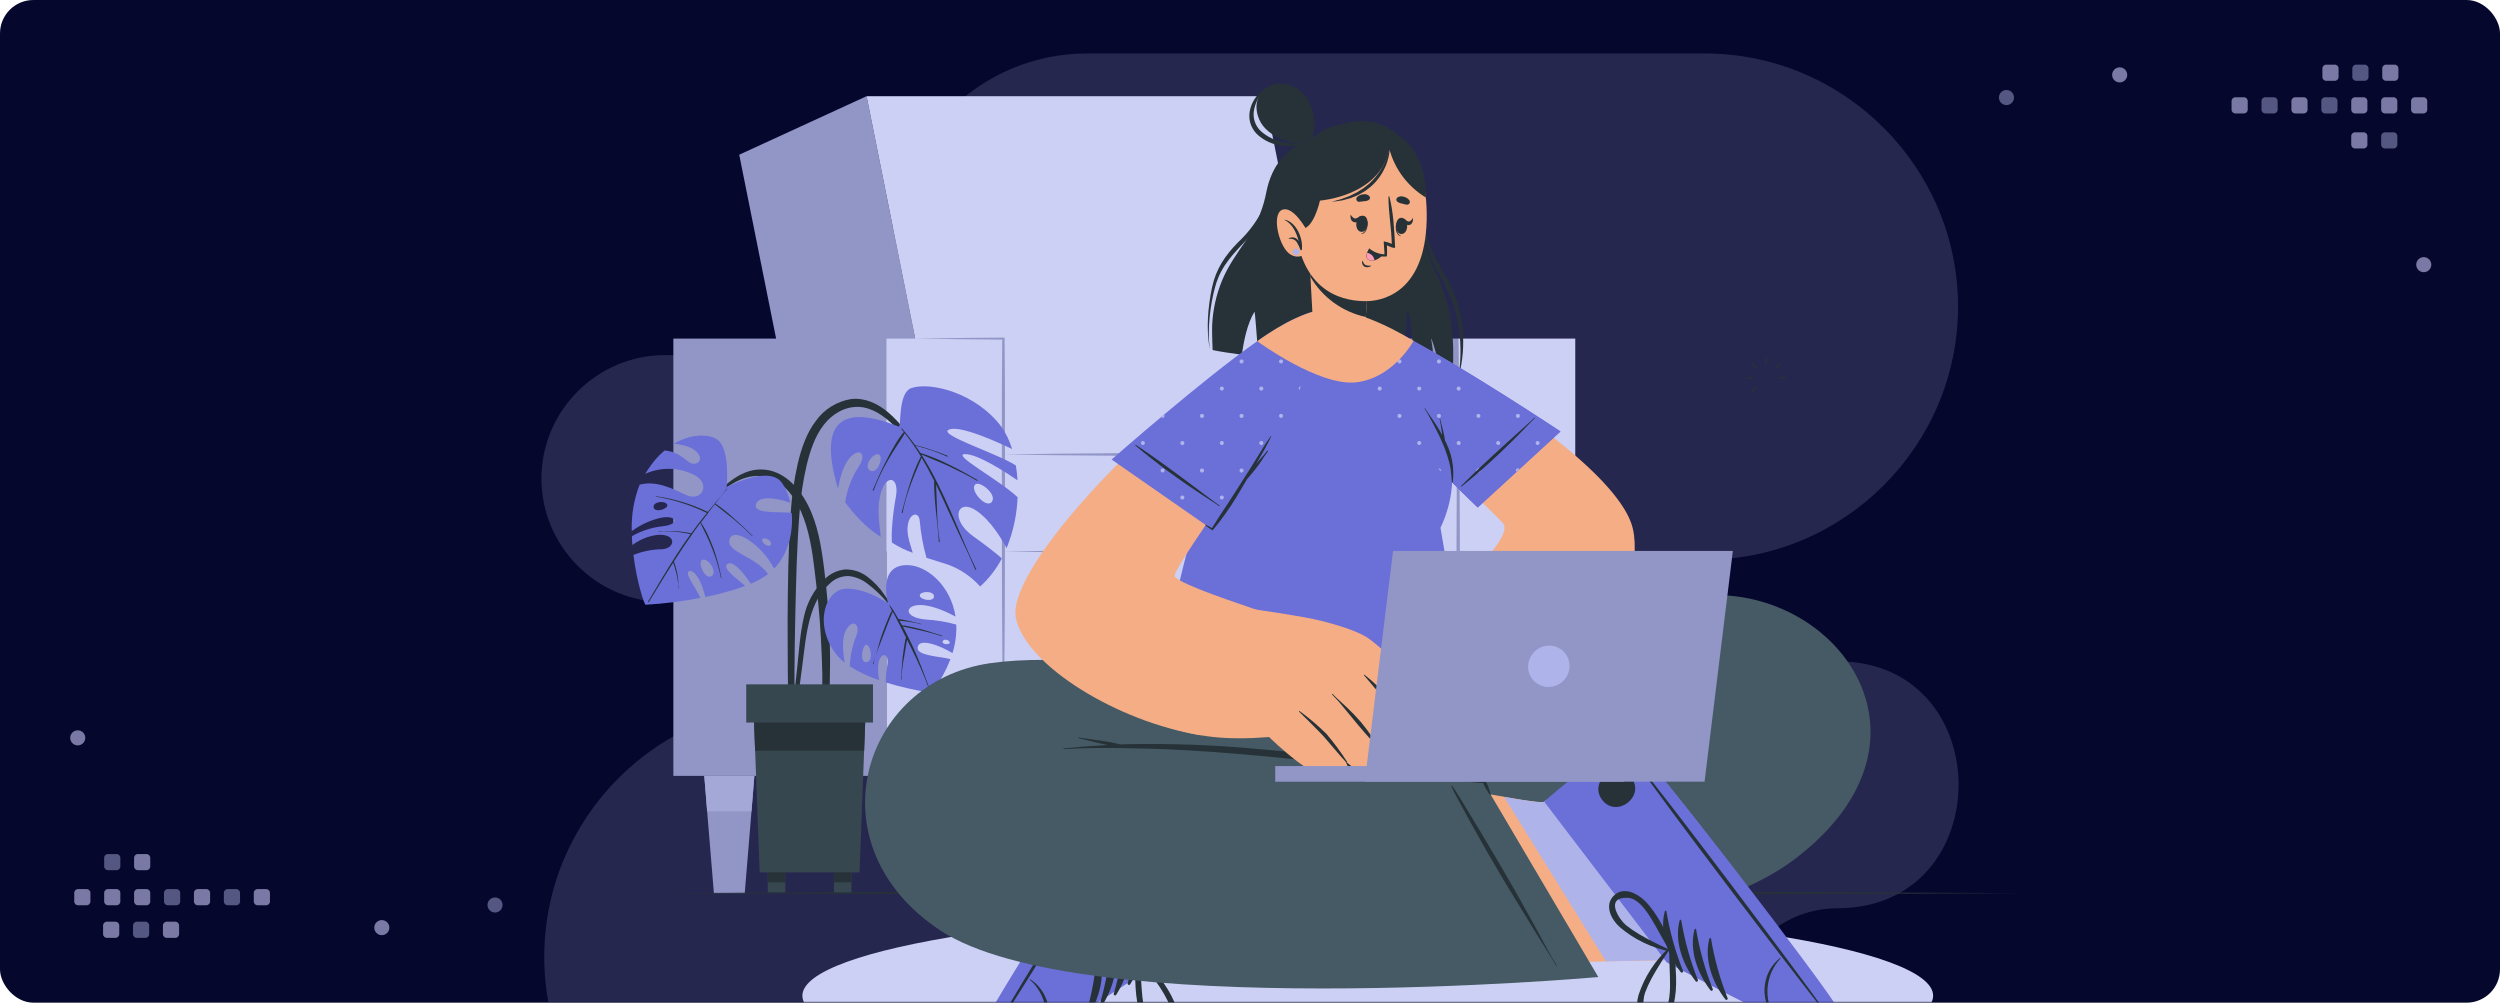 <svg width="748" height="300" viewBox="0 0 748 300" fill="none" xmlns="http://www.w3.org/2000/svg">
<rect width="748" height="300" rx="10" fill="#05072D"/>
<mask id="mask0" mask-type="alpha" maskUnits="userSpaceOnUse" x="0" y="0" width="748" height="300">
<rect width="748" height="300" rx="10" fill="#05072D"/>
</mask>
<g mask="url(#mask0)">
<path fill-rule="evenodd" clip-rule="evenodd" d="M698.571 24.18H695.99C695.369 24.18 694.861 23.672 694.861 23.052V20.47C694.861 19.849 695.369 19.341 695.99 19.341H698.571C699.192 19.341 699.7 19.849 699.7 20.47V23.052C699.7 23.672 699.192 24.18 698.571 24.18ZM671.39 33.94H668.809C668.187 33.94 667.68 33.431 667.68 32.811V30.23C667.68 29.608 668.187 29.1 668.809 29.1H671.39C672.011 29.1 672.519 29.608 672.519 30.23V32.811C672.519 33.431 672.011 33.94 671.39 33.94ZM689.295 33.94H686.713C686.092 33.94 685.585 33.431 685.585 32.811V30.23C685.585 29.608 686.092 29.1 686.713 29.1H689.295C689.917 29.1 690.423 29.608 690.423 30.23V32.811C690.423 33.431 689.917 33.94 689.295 33.94ZM704.618 33.94H707.2C707.822 33.94 708.329 33.431 708.329 32.811V30.23C708.329 29.608 707.822 29.1 707.2 29.1H704.618C703.997 29.1 703.49 29.608 703.49 30.23V32.811C703.49 33.431 703.997 33.94 704.618 33.94ZM716.153 33.94H713.571C712.95 33.94 712.443 33.431 712.443 32.811V30.23C712.443 29.608 712.95 29.1 713.571 29.1H716.153C716.774 29.1 717.282 29.608 717.282 30.23V32.811C717.282 33.431 716.774 33.94 716.153 33.94ZM722.523 33.94H725.105C725.726 33.94 726.234 33.431 726.234 32.811V30.23C726.234 29.608 725.726 29.1 725.105 29.1H722.523C721.902 29.1 721.395 29.608 721.395 30.23V32.811C721.395 33.431 721.902 33.94 722.523 33.94ZM713.895 24.18H716.477C717.099 24.18 717.606 23.672 717.606 23.052V20.47C717.606 19.849 717.099 19.341 716.477 19.341H713.895C713.274 19.341 712.767 19.849 712.767 20.47V23.052C712.767 23.672 713.274 24.18 713.895 24.18ZM707.2 44.425H704.618C703.997 44.425 703.49 43.917 703.49 43.297V40.715C703.49 40.094 703.997 39.586 704.618 39.586H707.2C707.821 39.586 708.329 40.094 708.329 40.715V43.297C708.329 43.917 707.821 44.425 707.2 44.425ZM634.209 24.664C635.452 24.664 636.467 23.65 636.467 22.406C636.467 21.162 635.452 20.147 634.209 20.147C632.965 20.147 631.95 21.162 631.95 22.406C631.95 23.65 632.965 24.664 634.209 24.664ZM727.448 79.188C727.448 80.432 726.433 81.446 725.19 81.446C723.946 81.446 722.931 80.432 722.931 79.188C722.931 77.944 723.946 76.929 725.19 76.929C726.433 76.929 727.448 77.944 727.448 79.188Z" fill="#7A79A5"/>
<path fill-rule="evenodd" clip-rule="evenodd" d="M707.524 24.18H704.943C704.321 24.18 703.814 23.672 703.814 23.052V20.47C703.814 19.849 704.321 19.341 704.943 19.341H707.524C708.145 19.341 708.653 19.849 708.653 20.47V23.052C708.653 23.672 708.145 24.18 707.524 24.18ZM677.761 33.94H680.342C680.964 33.94 681.471 33.431 681.471 32.811V30.23C681.471 29.608 680.964 29.1 680.342 29.1H677.761C677.14 29.1 676.632 29.608 676.632 30.23V32.811C676.632 33.431 677.14 33.94 677.761 33.94ZM695.666 33.94H698.248C698.869 33.94 699.376 33.431 699.376 32.811V30.23C699.376 29.608 698.869 29.1 698.248 29.1H695.666C695.045 29.1 694.537 29.608 694.537 30.23V32.811C694.537 33.431 695.045 33.94 695.666 33.94ZM713.571 44.425H716.153C716.774 44.425 717.281 43.917 717.281 43.297V40.715C717.281 40.094 716.774 39.586 716.153 39.586H713.571C712.949 39.586 712.443 40.094 712.443 40.715V43.297C712.443 43.917 712.949 44.425 713.571 44.425ZM602.591 29.181C602.591 30.425 601.577 31.44 600.333 31.44C599.089 31.44 598.074 30.425 598.074 29.181C598.074 27.937 599.089 26.923 600.333 26.923C601.577 26.923 602.591 27.937 602.591 29.181Z" fill="#555783"/>
<path fill-rule="evenodd" clip-rule="evenodd" d="M49.878 275.772L52.459 275.772C53.08 275.772 53.588 276.28 53.588 276.9L53.588 279.483C53.588 280.104 53.08 280.612 52.459 280.612L49.878 280.612C49.257 280.612 48.749 280.104 48.749 279.483L48.749 276.9C48.749 276.28 49.257 275.772 49.878 275.772ZM77.058 266.013L79.64 266.013C80.262 266.013 80.769 266.521 80.769 267.141L80.769 269.723C80.769 270.344 80.262 270.853 79.64 270.853L77.058 270.853C76.437 270.853 75.93 270.344 75.93 269.723L75.93 267.141C75.93 266.521 76.437 266.013 77.058 266.013ZM59.154 266.013L61.736 266.013C62.357 266.013 62.864 266.521 62.864 267.141L62.864 269.723C62.864 270.344 62.357 270.853 61.736 270.853L59.154 270.853C58.532 270.853 58.025 270.344 58.025 269.723L58.025 267.141C58.025 266.521 58.532 266.013 59.154 266.013ZM43.83 266.013L41.249 266.013C40.627 266.013 40.12 266.521 40.12 267.141L40.12 269.723C40.12 270.344 40.627 270.853 41.249 270.853L43.83 270.853C44.452 270.853 44.958 270.344 44.958 269.723L44.958 267.141C44.958 266.521 44.452 266.013 43.83 266.013ZM32.296 266.013L34.878 266.013C35.499 266.013 36.006 266.521 36.006 267.141L36.006 269.723C36.006 270.344 35.499 270.853 34.878 270.853L32.296 270.853C31.675 270.853 31.167 270.344 31.167 269.723L31.167 267.141C31.167 266.521 31.675 266.013 32.296 266.013ZM25.925 266.013L23.344 266.013C22.723 266.013 22.215 266.521 22.215 267.141L22.215 269.723C22.215 270.344 22.723 270.853 23.344 270.853L25.925 270.853C26.546 270.853 27.054 270.344 27.054 269.723L27.054 267.141C27.054 266.521 26.546 266.013 25.925 266.013ZM34.553 275.772L31.972 275.772C31.35 275.772 30.843 276.28 30.843 276.9L30.843 279.483C30.843 280.104 31.35 280.612 31.972 280.612L34.553 280.612C35.175 280.612 35.682 280.104 35.682 279.483L35.682 276.9C35.682 276.28 35.175 275.772 34.553 275.772ZM41.249 255.527L43.83 255.527C44.452 255.527 44.958 256.035 44.958 256.655L44.958 259.238C44.958 259.859 44.452 260.366 43.83 260.366L41.249 260.366C40.628 260.366 40.12 259.859 40.12 259.238L40.12 256.655C40.12 256.035 40.628 255.527 41.249 255.527ZM114.24 275.288C112.997 275.288 111.982 276.303 111.982 277.547C111.982 278.791 112.997 279.805 114.24 279.805C115.484 279.805 116.499 278.791 116.499 277.547C116.499 276.303 115.484 275.288 114.24 275.288ZM21.001 220.765C21.001 219.521 22.016 218.506 23.259 218.506C24.503 218.506 25.517 219.521 25.517 220.765C25.517 222.009 24.503 223.023 23.259 223.023C22.016 223.023 21.001 222.009 21.001 220.765Z" fill="#7A79A5"/>
<path fill-rule="evenodd" clip-rule="evenodd" d="M43.506 275.772L40.925 275.772C40.303 275.772 39.796 276.28 39.796 276.9L39.796 279.483C39.796 280.104 40.303 280.612 40.925 280.612L43.506 280.612C44.128 280.612 44.635 280.104 44.635 279.483L44.635 276.9C44.635 276.28 44.128 275.772 43.506 275.772ZM68.107 266.013L70.688 266.013C71.309 266.013 71.817 266.521 71.817 267.141L71.817 269.723C71.817 270.344 71.309 270.853 70.688 270.853L68.107 270.853C67.485 270.853 66.978 270.344 66.978 269.723L66.978 267.141C66.978 266.521 67.485 266.013 68.107 266.013ZM50.201 266.013L52.783 266.013C53.404 266.013 53.912 266.521 53.912 267.141L53.912 269.723C53.912 270.344 53.404 270.853 52.783 270.853L50.201 270.853C49.58 270.853 49.072 270.344 49.072 269.723L49.072 267.141C49.072 266.521 49.58 266.013 50.201 266.013ZM32.296 255.527L34.878 255.527C35.499 255.527 36.006 256.035 36.006 256.655L36.006 259.238C36.006 259.859 35.499 260.366 34.878 260.366L32.296 260.366C31.675 260.366 31.168 259.859 31.168 259.238L31.168 256.655C31.168 256.035 31.675 255.527 32.296 255.527ZM148.116 268.513C146.872 268.513 145.858 269.527 145.858 270.771C145.858 272.015 146.872 273.03 148.116 273.03C149.36 273.03 150.375 272.015 150.375 270.771C150.375 269.527 149.36 268.513 148.116 268.513ZM226.528 135.259C226.528 134.016 227.543 133 228.786 133C230.03 133 231.045 134.016 231.045 135.259C231.045 136.503 230.03 137.517 228.786 137.517C227.543 137.517 226.528 136.503 226.528 135.259Z" fill="#555783"/>
<path opacity="0.35" fill-rule="evenodd" clip-rule="evenodd" d="M549.741 271.751C532.166 271.751 517.787 286.129 517.787 303.703C517.787 335.767 491.552 362 459.487 362H442.058H306.631H238.578C196.923 362 162.842 327.921 162.842 286.269C162.842 244.616 196.923 210.536 238.578 210.536C246.937 210.536 253.777 203.698 253.777 195.338C253.777 186.979 246.937 180.139 238.578 180.139H198.947C178.627 180.139 162 163.514 162 143.195C162 122.898 178.588 106.287 198.878 106.25H234.93C252.504 106.25 266.883 91.872 266.883 74.297C266.883 42.234 293.118 16 325.183 16H510.111C551.765 16 585.847 50.08 585.847 91.732C585.847 133.385 551.765 167.465 510.111 167.465C501.752 167.465 494.911 174.304 494.911 182.663C494.911 191.022 501.752 197.861 510.111 197.861H549.741C598.086 197.861 598.086 271.751 549.741 271.751Z" fill="#64638F"/>
<path d="M286.601 165.003H244.99L221.175 46.289L259.277 28.783L286.601 165.003Z" fill="#9196C7"/>
<path d="M405.685 165.003H286.601L259.277 28.783H378.361L405.685 165.003Z" fill="#CCD0F4"/>
<path d="M265.236 101.307H201.47V232.138H265.236V101.307Z" fill="#9196C7"/>
<path d="M436.288 232.148H418.862L392.908 101.307H436.288V232.148Z" fill="#9196C7"/>
<path d="M300.268 101.307H265.236V232.138H300.268V101.307Z" fill="#CCD0F4"/>
<path d="M471.32 101.307H436.288V232.138H471.32V101.307Z" fill="#CCD0F4"/>
<path d="M436.288 165.003H300.278V232.148H436.288V165.003Z" fill="#CCD0F4"/>
<path d="M436.288 135.979H300.278V165.273H436.288V135.979Z" fill="#CCD0F4"/>
<path d="M273.824 101.307L287.051 101.127L300.278 101.007H300.578V101.307L300.688 116.624V131.93C300.688 142.138 300.748 152.346 300.688 162.554C300.628 172.761 300.688 182.969 300.558 193.177C300.428 203.384 300.388 213.592 300.228 223.8C300.055 213.589 299.942 203.381 299.888 193.177C299.788 182.969 299.778 172.761 299.758 162.554C299.738 152.346 299.758 142.138 299.758 131.93V116.624L299.868 101.307L300.178 101.617L286.951 101.487L273.824 101.307Z" fill="#9196C7"/>
<path d="M436.288 101.307C436.498 111.555 436.588 121.803 436.668 132.04L436.788 162.783L436.668 193.517L436.538 208.883L436.288 224.25L436.048 208.883L435.908 193.517L435.788 162.763L435.908 132.02C435.988 121.773 436.078 111.555 436.288 101.307Z" fill="#9196C7"/>
<path d="M436.288 165.003C424.951 165.213 413.623 165.303 402.296 165.383L368.303 165.503L334.311 165.393L317.315 165.253L300.318 165.003L317.315 164.763L334.311 164.623L368.303 164.503L402.296 164.623C413.623 164.703 424.951 164.763 436.288 165.003Z" fill="#9196C7"/>
<path d="M436.288 135.98C424.951 136.189 413.623 136.279 402.296 136.359L368.303 136.479L334.311 136.359L317.315 136.219L300.318 135.98L317.315 135.73L334.311 135.59L368.303 135.48L402.296 135.6C413.623 135.68 424.951 135.77 436.288 135.98Z" fill="#9196C7"/>
<path d="M225.705 232.138L224.845 242.746L222.826 267.23H213.598L211.578 242.746L210.718 232.138H225.705Z" fill="#9196C7"/>
<path d="M210.718 232.138H225.705L224.845 242.746H211.578L210.718 232.138Z" fill="#A3A8D6"/>
<path d="M290.25 232.138L289.391 242.746L287.371 267.23H278.143L276.123 242.746L275.264 232.138H290.25Z" fill="#9196C7"/>
<path d="M275.264 232.138H290.25L289.391 242.746H276.123L275.264 232.138Z" fill="#A3A8D6"/>
<path d="M397.307 232.138L396.437 242.746L394.428 267.23H385.2L383.18 242.746L382.32 232.138H397.307Z" fill="#9196C7"/>
<path d="M382.32 232.138H397.307L396.437 242.746H383.18L382.32 232.138Z" fill="#A3A8D6"/>
<path d="M461.862 232.138L461.002 242.746L458.983 267.23H449.755L447.735 242.746L446.875 232.138H461.862Z" fill="#9196C7"/>
<path d="M461.862 232.138L461.002 242.746H447.735L446.875 232.138H461.862Z" fill="#A3A8D6"/>
<path d="M409.234 323.938C502.659 323.938 578.396 312.291 578.396 297.923C578.396 283.556 502.659 271.909 409.234 271.909C315.808 271.909 240.071 283.556 240.071 297.923C240.071 312.291 315.808 323.938 409.234 323.938Z" fill="#CCD0F4"/>
<path d="M195.471 267.23L246.66 266.99L297.848 266.9L400.236 266.73L502.623 266.9L553.811 266.99L605 267.23L553.811 267.48L502.623 267.56L400.236 267.73L297.848 267.56L246.66 267.48L195.471 267.23Z" fill="#263238"/>
<path d="M236.572 153.646C236.868 148.597 237.58 143.581 238.701 138.649C239.761 134.2 241.271 129.651 244.08 125.972C245.313 124.234 246.878 122.759 248.685 121.631C250.492 120.504 252.506 119.747 254.608 119.403C258.727 118.903 262.606 120.743 265.695 123.342C269.515 126.562 272.444 130.821 275.183 134.95C278.195 139.572 280.936 144.366 283.392 149.307C283.471 149.476 283.222 149.606 283.142 149.446C281.016 145.26 278.562 141.248 275.803 137.449C273.294 133.798 270.467 130.375 267.355 127.221C264.526 124.462 260.927 121.873 256.827 121.743C252.728 121.613 248.979 123.902 246.52 127.051C243.77 130.571 242.381 134.96 241.331 139.239C240.251 143.948 239.542 148.735 239.211 153.556C238.412 163.463 238.212 173.431 237.972 183.359C237.838 188.978 237.752 194.6 237.712 200.225C237.712 203.075 237.712 205.924 237.642 208.773C237.731 211.505 237.607 214.239 237.272 216.951C237.182 217.501 236.272 217.451 236.182 216.951C235.85 214.363 235.723 211.752 235.802 209.143C235.802 206.444 235.732 203.744 235.712 201.045C235.712 195.796 235.632 190.547 235.652 185.299C235.722 174.761 235.852 164.163 236.572 153.646Z" fill="#263238"/>
<path d="M250.719 146.177C251.249 143.378 252.189 139.729 253.788 137.559C256.658 133.66 259.787 135.36 256.888 139.669C254.783 142.878 253.417 146.515 252.889 150.316C252.889 150.316 257.708 157.205 263.526 160.594C263.276 157.955 262.527 153.876 263.046 149.946C264.166 141.438 269.305 141.948 268.045 148.677C267.046 154.095 266.606 159.854 266.876 162.344C268.817 163.608 270.906 164.632 273.094 165.393C272.764 164.393 272.414 163.223 272.014 161.784C269.955 154.165 275.014 151.786 275.204 156.075C275.535 159.735 276.205 163.356 277.203 166.893C279.993 167.832 282.302 168.472 283.722 168.962C287.387 170.32 290.663 172.559 293.26 175.481C295.909 173.087 298.11 170.24 299.758 167.073C297.979 165.543 295.169 163.273 291.27 160.514C283.962 155.355 286.501 148.837 292.27 152.886C296.459 155.815 299.698 161.234 301.168 164.013C303.143 159.161 304.26 154.002 304.467 148.767C298.719 143.378 284.472 135.87 288.801 135.87C292.65 135.87 301.278 141.518 304.437 143.698C304.354 142.214 304.19 140.735 303.947 139.269C298.539 135.72 280.952 130.211 283.762 128.621C286.841 126.882 299.108 132.56 302.818 134.36C302.116 131.952 301.018 129.678 299.568 127.631C292.09 117.634 278.573 114.174 272.734 116.084C268.565 117.434 269.735 127.991 268.895 127.631C252.179 120.923 244.571 125.672 250.719 146.177ZM291.71 145.028C292.89 143.588 298.379 147.807 296.789 150.106C295.199 152.406 290.17 146.857 291.7 145.028H291.71ZM263.046 136.03C264.486 136.949 262.357 142.278 260.127 140.668C258.268 139.279 261.577 135.09 263.036 136.019L263.046 136.03Z" fill="#6B6FD8"/>
<path d="M265.266 137.659C266.026 136.16 266.816 134.66 267.675 133.25C268.467 131.833 269.391 130.494 270.435 129.251L269.725 128.371C269.625 128.251 269.795 128.091 269.895 128.201C270.175 128.521 270.445 128.851 270.715 129.201C270.768 129.235 270.809 129.284 270.835 129.341C271.834 130.581 272.834 131.851 273.764 133.16C275.41 133.532 277.032 133.999 278.623 134.56C280.263 135.11 281.882 135.68 283.482 136.36C283.642 136.429 283.562 136.699 283.392 136.629C281.822 135.93 280.213 135.25 278.583 134.7C276.953 134.15 275.454 133.77 273.884 133.33C274.394 134.05 274.884 134.78 275.384 135.51C278.334 136.445 281.202 137.618 283.962 139.019C286.861 140.389 289.661 142.018 292.44 143.598C292.59 143.688 292.44 143.938 292.29 143.838C289.571 142.218 286.731 140.839 283.862 139.479C281.172 138.219 278.393 137.189 275.684 135.99C282.502 146.647 286.601 158.934 292.07 170.312C292.15 170.482 291.89 170.622 291.82 170.452C290.15 166.453 288.231 162.574 286.411 158.645C284.772 155.125 283.182 151.576 281.542 148.057C281.062 147.017 280.573 145.987 280.073 144.968C280.373 150.656 280.253 156.445 281.182 162.064C281.182 162.101 281.168 162.136 281.141 162.163C281.115 162.189 281.08 162.204 281.042 162.204C281.005 162.204 280.97 162.189 280.943 162.163C280.917 162.136 280.902 162.101 280.902 162.064C280.513 155.985 279.443 150.006 279.483 143.888C279.483 143.888 279.483 143.838 279.483 143.808C278.323 141.488 277.093 139.189 275.764 136.959C273.494 142.288 271.125 147.687 270.065 153.406C270.065 153.586 269.745 153.506 269.795 153.326C271.335 147.597 272.794 141.858 275.524 136.559C274.072 134.149 272.465 131.834 270.715 129.631C269.955 131.041 268.975 132.38 268.115 133.73C267.256 135.08 266.446 136.379 265.666 137.729C263.99 140.602 262.562 143.612 261.397 146.727C261.337 146.897 261.057 146.817 261.127 146.647C262.407 143.648 263.726 140.599 265.266 137.659Z" fill="#263238"/>
<path d="M211.417 150.606C215.796 146.217 220.885 140.449 227.654 140.459C234.192 140.459 239.001 145.727 241.761 151.156C244.65 156.835 245.69 163.263 246.5 169.512C247.474 176.999 248.065 184.53 248.269 192.077C248.389 196.266 248.379 200.465 248.269 204.654C248.267 208.903 247.933 213.145 247.269 217.341C247.149 218.011 246.07 218.041 246.03 217.341C245.83 213.812 245.97 210.263 246.03 206.734C246.09 203.205 246.03 199.785 245.87 196.306C245.61 189.308 245.1 182.309 244.27 175.311C243.55 169.212 242.98 162.934 241.151 157.035C239.501 151.726 236.412 145.637 231.023 143.308C223.675 140.119 216.486 145.937 211.667 150.856C211.507 150.916 211.277 150.766 211.417 150.606Z" fill="#263238"/>
<path d="M189.063 160.424C189.063 161.324 189.153 162.204 189.213 163.074C191.321 161.496 193.787 160.465 196.391 160.074C202.61 159.414 202.21 164.133 198.061 164.333C195.133 164.37 192.238 164.95 189.523 166.043C190.522 174.251 192.802 180.86 193.142 180.94C198.659 180.63 204.147 179.938 209.568 178.87C208.019 175.571 204.499 171.192 206.289 170.872C208.079 170.552 210.048 174.411 211.038 178.6C215.101 177.821 219.096 176.721 222.985 175.311C220.256 172.941 215.987 169.992 217.646 168.742C219.306 167.493 222.645 171.632 224.645 174.651C226.469 173.901 228.195 172.93 229.784 171.762C226.105 166.363 217.127 165.263 218.276 161.354C219.426 157.445 227.844 162.864 231.623 170.112C236.052 165.513 237.352 159.014 236.882 153.456C233.023 153.016 225.595 153.826 226.135 151.056C226.674 148.287 232.043 148.807 236.432 150.426C236.025 148.227 235.145 146.143 233.853 144.318C229.804 139.099 217.396 145.767 217.396 145.767C217.396 145.767 218.726 133.3 213.987 131.141C211.278 129.871 206.449 129.881 201.62 132.77C204.329 133 207.619 133.86 208.918 135.77C210.598 138.169 207.919 139.469 206.259 138.359C205.069 137.579 202.85 135.11 198.841 134.78C197.124 136.231 195.617 137.914 194.362 139.779C193.891 140.419 193.453 141.083 193.052 141.768C195.343 140.74 197.833 140.23 200.344 140.275C202.855 140.32 205.326 140.919 207.579 142.028C212.957 144.698 209.958 150.286 205.329 148.117C200.7 145.947 196.281 143.768 191.382 144.998C189.654 149.427 188.851 154.163 189.023 158.914C191.432 157.159 194.143 155.861 197.021 155.085C202.37 153.686 204.019 156.875 198.111 157.475C194.926 157.834 191.848 158.838 189.063 160.424ZM195.571 151.836C195.201 150.106 199.001 149.606 199.63 151.006C200.16 152.206 195.931 153.566 195.571 151.836ZM228.034 161.434C228.384 160.484 230.923 161.564 230.694 162.744C230.374 164.313 227.684 162.374 228.034 161.434ZM210.108 167.513C211.958 166.773 214.847 171.372 212.838 172.421C210.828 173.471 208.598 168.122 210.108 167.513Z" fill="#6B6FD8"/>
<path d="M193.861 180.04C196.651 175.371 199.41 170.692 202.329 166.113C203.702 163.987 205.129 161.897 206.609 159.844L205.939 159.684C205.579 159.604 205.209 159.534 204.829 159.474C203.979 159.324 203.109 159.204 202.249 159.114C201.39 159.024 200.62 158.984 199.8 158.974C198.924 158.926 198.046 158.973 197.181 159.114C197.081 159.114 197.061 158.974 197.181 158.974C198.05 158.974 198.94 158.894 199.82 158.884C200.7 158.874 201.51 158.884 202.359 158.944C203.209 159.004 203.939 159.074 204.729 159.194C205.169 159.254 205.599 159.334 206.029 159.414C206.289 159.474 206.559 159.504 206.808 159.584C208.318 157.505 209.888 155.475 211.507 153.476C206.69 151.136 201.562 149.497 196.281 148.607C196.191 148.607 196.221 148.457 196.281 148.467C201.657 149.215 206.882 150.801 211.767 153.166L214.457 149.896C215.457 148.687 216.546 147.507 217.456 146.217C217.516 146.127 217.636 146.217 217.566 146.297C216.314 147.679 215.133 149.124 214.027 150.626C216.019 152.013 217.913 153.537 219.696 155.185C221.555 156.825 223.365 158.521 225.124 160.274C225.184 160.334 225.124 160.434 225.024 160.374C223.285 158.644 221.485 156.995 219.596 155.425C217.706 153.856 215.736 152.426 213.837 150.876L212.537 152.586L211.877 153.446V153.506C211.148 154.445 210.428 155.395 209.708 156.345C210.551 157.569 211.274 158.871 211.867 160.234C212.487 161.544 213.027 162.904 213.537 164.233C214.531 167.083 215.306 170.004 215.856 172.971C215.856 173.061 215.736 173.101 215.726 172.971C215.13 170.047 214.281 167.18 213.187 164.403C212.637 162.984 212.027 161.594 211.387 160.204C210.748 158.814 210.108 157.735 209.568 156.455C208.938 157.285 208.318 158.125 207.708 158.964C207.528 159.204 207.358 159.454 207.178 159.704C207.188 159.716 207.194 159.73 207.195 159.745C207.197 159.759 207.195 159.774 207.189 159.788C207.182 159.801 207.173 159.813 207.16 159.821C207.148 159.829 207.133 159.834 207.118 159.834C205.209 162.504 203.389 165.243 201.61 168.012C201.715 168.206 201.799 168.41 201.86 168.622C201.97 168.952 202.08 169.292 202.17 169.622C202.369 170.312 202.529 171.002 202.659 171.702C202.789 172.401 202.869 173.021 202.939 173.701C202.945 174.457 203.002 175.212 203.109 175.961C203.109 175.979 203.102 175.997 203.089 176.01C203.076 176.023 203.058 176.031 203.039 176.031C203.021 176.031 203.003 176.023 202.99 176.01C202.977 175.997 202.969 175.979 202.969 175.961C203.021 175.257 202.967 174.549 202.809 173.861C202.709 173.141 202.579 172.421 202.409 171.712C202.239 171.002 202.09 170.432 201.9 169.802C201.8 169.492 201.7 169.172 201.59 168.862C201.54 168.702 201.46 168.522 201.4 168.352C200.573 169.685 199.753 170.992 198.94 172.271C197.331 174.881 195.741 177.49 194.141 180.1C193.991 180.28 193.781 180.17 193.861 180.04Z" fill="#263238"/>
<path d="M236.862 215.832C236.932 213.192 237.352 210.533 237.632 207.903C237.912 205.274 238.222 202.625 238.502 199.985C239.042 194.896 239.352 189.698 240.502 184.709C241.386 180.367 243.552 176.389 246.72 173.291C248.356 171.652 250.506 170.625 252.809 170.382C255.129 170.318 257.406 171.021 259.287 172.381C261.422 173.961 263.263 175.903 264.726 178.12C266.307 180.308 267.724 182.611 268.965 185.009C269.015 185.099 268.875 185.159 268.825 185.069C266.483 181.068 263.378 177.566 259.687 174.761C258.034 173.409 256.022 172.572 253.899 172.351C252.858 172.334 251.824 172.524 250.858 172.91C249.891 173.296 249.012 173.871 248.27 174.601C245.18 177.28 243.401 181.219 242.341 185.089C241.081 189.668 240.671 194.496 240.042 199.195C239.672 201.995 239.312 204.784 238.942 207.584C238.572 210.383 238.352 213.212 237.762 215.962C237.73 216.067 237.661 216.157 237.569 216.216C237.476 216.275 237.365 216.298 237.256 216.283C237.148 216.267 237.048 216.213 236.976 216.13C236.904 216.047 236.863 215.942 236.862 215.832Z" fill="#263238"/>
<path d="M249.849 195.316C250.67 196.423 251.638 197.412 252.728 198.256C252.288 195.676 251.728 191.097 253.068 188.658C255.068 184.869 257.477 186.758 256.277 190.048C255.054 193.014 254.376 196.178 254.278 199.385C257.029 201.11 259.976 202.499 263.056 203.525C262.727 202.042 262.629 200.518 262.766 199.006C263.166 194.956 266.265 195.006 265.465 199.246C265.162 200.877 265.018 202.535 265.035 204.194C269.51 205.567 274.082 206.596 278.712 207.274C281.076 204.206 282.982 200.811 284.371 197.196C281.082 196.376 274.373 196.196 274.553 193.827C274.743 190.657 281.202 193.107 284.981 195.396C285.848 192.644 286.234 189.762 286.121 186.878C283.156 186.041 280.109 185.535 277.033 185.369C270.254 184.779 270.584 180.94 275.503 181.02C279.132 181.09 283.721 183.309 285.891 184.469C284.481 175.241 277.443 169.322 271.794 169.092C262.306 168.712 265.715 180.52 265.715 180.52C265.715 180.52 259.287 176.001 253.218 176.121C247.149 176.241 243.36 186.288 249.849 195.316ZM275.203 178.24C274.993 176.921 279.202 176.601 279.442 178.3C279.702 180.21 275.413 179.6 275.203 178.24ZM282.012 192.097C281.922 191.227 283.751 191.097 284.171 192.177C284.441 192.887 282.092 192.957 282.012 192.097ZM259.227 192.907C260.656 193.107 261.466 198.226 259.007 198.126C257.127 198.046 258.017 192.757 259.267 192.907H259.227Z" fill="#6B6FD8"/>
<path d="M261.207 198.586C261.437 197.946 261.657 197.306 261.857 196.656C261.667 197.306 261.507 197.976 261.377 198.656C261.372 198.667 261.366 198.677 261.357 198.685C261.349 198.694 261.339 198.701 261.327 198.705C261.316 198.71 261.304 198.712 261.292 198.712C261.28 198.712 261.268 198.71 261.257 198.706C261.246 198.701 261.236 198.694 261.227 198.686C261.219 198.677 261.212 198.667 261.207 198.656C261.203 198.645 261.2 198.633 261.2 198.621C261.2 198.609 261.203 198.597 261.207 198.586Z" fill="#263238"/>
<path d="M263.707 190.367C264.156 189.058 264.706 187.758 265.166 186.478C265.436 185.788 265.716 185.109 266.016 184.429C266.234 183.829 266.519 183.255 266.866 182.719C266.575 182.183 266.318 181.628 266.096 181.059C266.096 181.009 266.096 180.969 266.186 181.009C266.879 181.914 267.498 182.874 268.036 183.879L268.805 185.229C269.343 185.277 269.878 185.36 270.405 185.478C270.975 185.578 271.535 185.698 272.105 185.828L273.794 186.218C274.354 186.348 274.914 186.538 275.474 186.628C275.604 186.628 275.554 186.848 275.474 186.798C274.893 186.601 274.298 186.447 273.694 186.338C273.144 186.218 272.605 186.128 272.055 186.048L270.395 185.838L269.135 185.738C269.365 186.138 269.595 186.528 269.815 186.938C269.854 186.998 269.888 187.062 269.915 187.128C270.377 187.121 270.837 187.175 271.285 187.288C271.775 187.378 272.285 187.468 272.745 187.578C273.744 187.798 274.744 188.028 275.744 188.298C277.743 188.878 279.823 189.528 281.852 190.187C281.962 190.187 281.852 190.397 281.783 190.357C279.767 189.686 277.718 189.119 275.644 188.658C274.644 188.438 273.704 188.218 272.725 188.018L271.265 187.708C270.884 187.646 270.507 187.562 270.135 187.458C271.135 189.388 272.135 191.347 273.064 193.347C275.064 197.696 276.684 202.185 278.373 206.654C278.373 206.764 278.243 206.834 278.203 206.724C276.576 202.285 274.69 197.945 272.555 193.727C272.175 192.947 271.785 192.187 271.405 191.417C271.361 191.571 271.328 191.728 271.305 191.887C271.205 192.417 271.105 192.937 271.025 193.467C270.845 194.526 270.665 195.586 270.505 196.646C270.055 198.819 269.797 201.027 269.735 203.245C269.735 203.268 269.726 203.291 269.709 203.308C269.692 203.325 269.669 203.335 269.645 203.335C269.621 203.335 269.598 203.325 269.582 203.308C269.565 203.291 269.555 203.268 269.555 203.245C269.725 202.195 269.725 201.095 269.795 200.035C269.865 198.975 269.945 197.816 270.075 196.706C270.205 195.596 270.335 194.576 270.505 193.517C270.595 192.987 270.685 192.457 270.785 191.927C270.812 191.528 270.914 191.139 271.085 190.777C270.525 189.668 269.975 188.548 269.415 187.438C268.855 186.328 268.355 185.359 267.816 184.319C267.586 183.879 267.336 183.439 267.086 182.989C266.919 183.537 266.712 184.072 266.466 184.589L265.726 186.388C265.186 187.708 264.726 189.048 264.176 190.387C263.457 192.287 262.657 194.227 262.067 196.206C262.567 194.257 263.057 192.277 263.707 190.367Z" fill="#263238"/>
<path d="M261.856 196.656C261.856 196.496 261.946 196.346 261.986 196.196C261.946 196.346 261.896 196.496 261.856 196.656Z" fill="#263238"/>
<path d="M225.395 210.473L225.934 224.6L227.294 261.012H257.177L258.547 224.6L259.077 210.473H225.395Z" fill="#37474F"/>
<path d="M225.395 210.473L225.934 224.6H258.547L259.077 210.473H225.395Z" fill="#263238"/>
<path d="M223.275 216.182H261.197V204.754H223.275V216.182Z" fill="#37474F"/>
<path d="M254.758 261.012H249.509V266.99H254.758V261.012Z" fill="#37474F"/>
<path d="M254.758 261.012H249.509V264.001H254.758V261.012Z" fill="#263238"/>
<path d="M234.952 261.012H229.713V266.99H234.952V261.012Z" fill="#37474F"/>
<path d="M234.952 261.012H229.713V264.001H234.952V261.012Z" fill="#263238"/>
<path d="M528.418 109.465C528.243 109.006 528.158 108.517 528.168 108.026C528.152 107.531 528.237 107.038 528.418 106.576C528.601 107.037 528.69 107.53 528.678 108.026C528.684 108.518 528.596 109.007 528.418 109.465Z" fill="#263238"/>
<path d="M525.927 110.505C525.472 110.305 525.061 110.016 524.718 109.655C524.364 109.313 524.079 108.906 523.878 108.456C524.777 108.858 525.503 109.567 525.927 110.455V110.505Z" fill="#263238"/>
<path d="M524.898 112.995C523.963 113.342 522.934 113.342 521.999 112.995C522.934 112.648 523.963 112.648 524.898 112.995Z" fill="#263238"/>
<path d="M525.927 115.484C525.503 116.373 524.777 117.081 523.878 117.484C524.079 117.034 524.364 116.627 524.718 116.284C525.065 115.942 525.476 115.67 525.927 115.484Z" fill="#263238"/>
<path d="M531.946 112.995C532.878 112.648 533.904 112.648 534.836 112.995C533.904 113.341 532.878 113.341 531.946 112.995Z" fill="#263238"/>
<path d="M530.917 110.505C531.11 110.048 531.396 109.637 531.756 109.296C532.101 108.944 532.508 108.659 532.956 108.456C532.762 108.909 532.476 109.318 532.116 109.655C531.775 110.013 531.367 110.302 530.917 110.505Z" fill="#263238"/>
<path d="M293.119 309.271C293.869 305.992 343.108 226.289 346.777 224.47C347.197 224.24 374.061 239.746 374.061 239.746C375.231 241.026 422.051 226.369 422.051 226.369L428.049 284.017L340.759 290.455C340.759 290.455 329.651 298.453 319.423 305.162C313.125 309.291 307.546 312.79 305.916 313.38C301.647 314.92 292.349 312.53 293.119 309.271Z" fill="#F4AD85"/>
<path d="M305.897 313.38C307.536 312.79 313.105 309.291 319.394 305.162C329.611 298.503 340.729 290.455 340.729 290.455L360.245 289.025L385.929 237.157C379.38 238.977 374.481 240.156 374.102 239.736C374.102 239.736 347.248 224.23 346.828 224.47C343.118 226.259 293.919 305.982 293.17 309.261C292.42 312.54 301.648 314.92 305.897 313.38Z" fill="#AEB4EA"/>
<path d="M292.619 309.411C293.409 306.052 342.868 226.349 346.677 224.5C348.117 223.79 361.144 230.219 374.061 239.746L342.068 291.095C342.068 291.095 310.075 312.14 305.696 313.72C301.317 315.3 291.819 312.78 292.619 309.411Z" fill="#6B6FD8"/>
<path d="M296.509 310.251C305.127 297.094 338.649 243.206 346.168 229.549C346.228 229.439 346.168 229.389 346.088 229.499C337.26 242.356 304.177 296.484 296.299 310.111C296.129 310.401 296.329 310.531 296.509 310.251Z" fill="#263238"/>
<path d="M311.785 310.371C312.744 308.912 313.389 307.27 313.682 305.55C313.974 303.829 313.907 302.066 313.485 300.373C312.745 297.316 310.854 294.662 308.206 292.965C308.126 292.965 308.026 293.065 308.106 293.125C312.855 297.124 314.505 304.742 311.615 310.291C311.613 310.311 311.618 310.332 311.628 310.349C311.638 310.367 311.654 310.381 311.672 310.39C311.691 310.399 311.712 310.402 311.732 310.398C311.752 310.395 311.771 310.385 311.785 310.371Z" fill="#263238"/>
<path d="M338.169 294.454C341.568 289.155 343.528 281.777 341.169 275.738C341.079 275.508 340.749 275.638 340.739 275.848C340.284 282.044 339.171 288.174 337.419 294.134C337.377 294.234 337.376 294.346 337.416 294.446C337.456 294.547 337.535 294.627 337.634 294.669C337.734 294.712 337.846 294.713 337.946 294.673C338.047 294.632 338.127 294.554 338.169 294.454Z" fill="#263238"/>
<path d="M334 297.584C337.39 292.285 339.349 284.906 337 278.868C336.91 278.638 336.58 278.768 336.56 278.978C336.113 285.174 335.003 291.304 333.25 297.264C333.208 297.363 333.207 297.475 333.247 297.576C333.287 297.676 333.366 297.756 333.465 297.799C333.565 297.841 333.677 297.842 333.777 297.802C333.878 297.762 333.958 297.683 334 297.584Z" fill="#263238"/>
<path d="M329.831 300.733C333.22 295.434 335.18 288.056 332.831 282.017C332.741 281.787 332.411 281.917 332.391 282.127C331.946 288.324 330.833 294.455 329.071 300.413C329.029 300.514 329.028 300.627 329.07 300.728C329.111 300.83 329.191 300.91 329.291 300.953C329.392 300.995 329.506 300.996 329.607 300.955C329.708 300.913 329.789 300.834 329.831 300.733Z" fill="#263238"/>
<path d="M325.662 303.842C329.051 298.543 331.011 291.165 328.661 285.136C328.571 284.896 328.241 285.026 328.221 285.236C327.771 291.433 326.658 297.563 324.902 303.522C324.86 303.623 324.859 303.736 324.9 303.838C324.941 303.939 325.021 304.02 325.122 304.062C325.223 304.104 325.336 304.105 325.437 304.064C325.539 304.023 325.619 303.943 325.662 303.842Z" fill="#263238"/>
<path d="M356.746 240.826C360.455 234.828 351.117 229.049 347.408 235.068C343.698 241.086 353.036 246.845 356.746 240.826Z" fill="#263238"/>
<path d="M348.857 309.091C352.776 307.771 352.706 303.002 351.407 299.883C349.082 294.579 345.407 289.977 340.749 286.536C340.727 286.522 340.703 286.514 340.677 286.51C340.651 286.507 340.625 286.509 340.601 286.517C340.576 286.524 340.553 286.537 340.534 286.554C340.515 286.571 340.499 286.592 340.489 286.616C340.377 286.581 340.259 286.572 340.143 286.589C340.027 286.606 339.917 286.65 339.821 286.717C339.724 286.783 339.644 286.871 339.587 286.973C339.529 287.075 339.496 287.189 339.489 287.306C339.769 292.745 339.379 298.603 341.309 303.792C342.409 306.831 345.148 310.331 348.857 309.091ZM341.559 295.474C341.359 292.805 341.299 290.135 340.999 287.476C343.068 290.085 345.248 292.595 347.058 295.404C347.946 296.749 348.745 298.152 349.447 299.603C350.497 301.863 351.707 309.881 345.558 306.801C342.169 305.092 341.799 298.663 341.559 295.474Z" fill="#263238"/>
<path d="M347.007 272.029C343.408 276.238 341.749 281.867 339.619 286.876C339.583 286.991 339.575 287.113 339.594 287.231C339.614 287.35 339.661 287.463 339.732 287.56C339.803 287.657 339.896 287.736 340.003 287.791C340.11 287.846 340.229 287.875 340.349 287.876C340.349 287.902 340.355 287.928 340.367 287.951C340.379 287.975 340.397 287.995 340.419 288.01C340.441 288.024 340.466 288.034 340.492 288.036C340.518 288.039 340.545 288.036 340.569 288.026C346.126 286.408 351.16 283.356 355.166 279.178C357.455 276.698 359.165 272.239 355.945 269.66C352.886 267.22 349.117 269.57 347.007 272.029ZM352.056 270.68C358.895 269.91 354.986 277.028 353.226 278.788C352.066 279.904 350.834 280.943 349.537 281.897C346.868 283.897 343.968 285.516 341.119 287.256C342.319 284.856 343.298 282.377 344.408 279.937C345.728 277.028 348.247 271.109 352.056 270.68Z" fill="#263238"/>
<path d="M407.144 214.532C407.144 214.532 479.608 178.66 512.401 178.06C551.392 177.36 583.115 222.74 536.305 257.552C494.925 288.326 361.634 290.175 361.634 290.175L391.088 233.328C391.088 233.328 427.45 217.961 475.609 215.002L408.764 230.678L407.144 214.532Z" fill="#455A64"/>
<path d="M408.833 225.63C414.552 223.99 420.391 222.83 426.21 221.631C432.028 220.431 437.967 219.271 443.866 218.201C455.637 216.047 467.509 214.485 479.438 213.522C480.547 213.432 481.667 213.372 482.787 213.302C483.017 213.202 483.267 213.142 483.507 213.052C484.057 212.862 484.617 212.672 485.186 212.503C486.186 212.193 487.306 211.933 488.366 211.663C490.585 211.103 492.825 210.663 495.024 210.023C495.164 210.023 495.234 210.183 495.094 210.223C492.895 210.943 490.745 211.803 488.536 212.513L486.616 213.112C491.005 212.922 495.394 212.842 499.793 212.822C499.933 212.822 499.953 213.032 499.793 213.042C493.795 213.252 487.856 213.782 481.927 214.452C475.998 215.122 470.22 215.752 464.321 216.672C452.484 218.481 440.686 220.671 428.939 223.06C422.35 224.39 415.762 225.85 409.093 226.769C408.454 226.849 408.234 225.82 408.833 225.63Z" fill="#263238"/>
<path d="M375.101 287.236C376.911 283.627 378.381 279.818 379.99 276.108C381.6 272.399 383.23 268.69 384.859 264.981C388.109 257.582 399.856 232.618 401.136 230.838C401.156 230.818 401.182 230.804 401.21 230.798C401.239 230.793 401.268 230.796 401.295 230.809C401.321 230.821 401.343 230.841 401.357 230.866C401.372 230.891 401.378 230.92 401.376 230.948C400.886 232.848 393.607 249.324 391.918 253.004C388.548 260.362 384.919 267.6 381.43 274.889C380.43 276.968 379.37 279.028 378.351 281.097C377.331 283.167 376.221 285.216 375.291 287.326C375.241 287.456 375.041 287.356 375.101 287.236Z" fill="#263238"/>
<path d="M549.203 301.403C548.143 298.213 491.606 223.51 487.746 222.07C487.306 221.88 462.032 239.866 462.032 239.866C461.032 241.256 412.953 231.108 412.953 231.108L412.473 289.095L499.984 287.236C499.984 287.236 511.801 294.234 522.609 299.843C529.267 303.352 535.156 306.302 536.835 306.741C541.204 307.831 550.262 304.582 549.203 301.403Z" fill="#F4AD85"/>
<path d="M536.865 306.731C535.176 306.302 529.297 303.342 522.648 299.833H522.598C511.801 294.164 499.974 287.216 499.974 287.216L480.498 287.626L450.015 238.437C456.703 239.616 461.692 240.326 462.012 239.886C462.012 239.886 487.266 221.89 487.716 222.09C491.575 223.53 548.113 298.223 549.173 301.423C550.232 304.622 541.204 307.841 536.865 306.731Z" fill="#AEB4EA"/>
<path d="M549.702 301.503C548.593 298.233 491.805 223.57 487.836 222.09C486.337 221.521 473.979 229.159 462.022 239.866L498.694 287.956C498.694 287.956 532.526 305.882 537.045 307.031C541.564 308.181 550.822 304.732 549.702 301.503Z" fill="#6B6FD8"/>
<path d="M545.903 302.732C536.075 290.455 497.604 239.986 488.816 227.099C488.746 226.999 488.816 226.949 488.896 227.039C498.894 239.037 536.975 289.775 546.113 302.572C546.303 302.812 546.113 302.962 545.903 302.732Z" fill="#263238"/>
<path d="M530.716 304.272C529.621 302.909 528.82 301.334 528.366 299.645C527.912 297.957 527.813 296.193 528.077 294.464C528.52 291.35 530.15 288.527 532.626 286.586C532.706 286.526 532.806 286.666 532.746 286.736C530.589 289.044 529.24 291.99 528.901 295.13C528.562 298.271 529.251 301.437 530.866 304.152C530.879 304.161 530.889 304.173 530.897 304.186C530.904 304.2 530.908 304.215 530.909 304.231C530.909 304.246 530.906 304.262 530.899 304.276C530.893 304.29 530.883 304.302 530.871 304.312C530.859 304.322 530.845 304.328 530.83 304.332C530.814 304.335 530.799 304.335 530.784 304.331C530.769 304.327 530.755 304.319 530.743 304.309C530.731 304.299 530.722 304.286 530.716 304.272Z" fill="#263238"/>
<path d="M502.933 290.925C499.054 285.926 496.404 278.818 498.134 272.589C498.204 272.349 498.544 272.449 498.584 272.649C499.602 278.777 501.278 284.777 503.583 290.545C503.598 290.626 503.587 290.71 503.553 290.785C503.519 290.86 503.462 290.922 503.391 290.964C503.32 291.005 503.238 291.024 503.156 291.017C503.074 291.01 502.996 290.978 502.933 290.925Z" fill="#263238"/>
<path d="M507.382 293.644C503.502 288.645 500.853 281.537 502.583 275.308C502.653 275.069 502.993 275.168 503.033 275.368C504.051 281.496 505.727 287.496 508.031 293.264C508.047 293.345 508.036 293.429 508.002 293.504C507.968 293.579 507.911 293.641 507.84 293.683C507.769 293.725 507.687 293.743 507.605 293.736C507.523 293.729 507.445 293.697 507.382 293.644Z" fill="#263238"/>
<path d="M511.831 296.364C507.952 291.365 505.302 284.257 507.032 278.028C507.102 277.788 507.442 277.888 507.482 278.088C508.5 284.215 510.176 290.215 512.481 295.984C512.496 296.065 512.485 296.149 512.451 296.223C512.417 296.298 512.36 296.361 512.289 296.402C512.218 296.444 512.136 296.463 512.054 296.456C511.972 296.449 511.894 296.417 511.831 296.364Z" fill="#263238"/>
<path d="M516.28 299.083C512.401 294.084 509.751 286.976 511.481 280.747C511.551 280.507 511.891 280.607 511.931 280.817C512.951 286.941 514.627 292.938 516.93 298.703C516.945 298.784 516.935 298.868 516.9 298.943C516.866 299.018 516.81 299.08 516.739 299.122C516.667 299.163 516.585 299.182 516.503 299.175C516.421 299.168 516.343 299.136 516.28 299.083Z" fill="#263238"/>
<path d="M479.358 239.307C475.099 233.668 483.847 227.039 488.116 232.688C492.385 238.337 483.627 244.945 479.358 239.307Z" fill="#263238"/>
<path d="M500.724 300.523C502.153 295.164 501.224 289.375 500.974 283.937C500.958 283.816 500.915 283.701 500.846 283.601C500.778 283.501 500.687 283.418 500.581 283.36C500.475 283.301 500.356 283.269 500.235 283.265C500.114 283.261 499.994 283.285 499.884 283.337C499.868 283.318 499.848 283.302 499.826 283.292C499.803 283.282 499.779 283.276 499.754 283.276C499.729 283.276 499.705 283.282 499.682 283.292C499.66 283.302 499.64 283.318 499.624 283.337C495.304 287.197 492.08 292.128 490.276 297.633C489.276 300.853 489.656 305.632 493.685 306.541C497.504 307.391 499.894 303.652 500.724 300.523ZM496.725 303.912C490.896 307.561 491.336 299.453 492.166 297.114C492.731 295.6 493.399 294.127 494.165 292.705C495.781 289.795 497.543 286.968 499.444 284.236C499.394 286.926 499.584 289.585 499.644 292.235C499.724 295.454 499.964 301.902 496.755 303.912H496.725Z" fill="#263238"/>
<path d="M482.897 267.94C479.898 270.819 482.057 275.089 484.567 277.338C488.958 281.106 494.259 283.656 499.943 284.736C499.968 284.743 499.994 284.743 500.02 284.738C500.045 284.732 500.068 284.72 500.088 284.704C500.107 284.687 500.123 284.666 500.132 284.642C500.142 284.618 500.146 284.592 500.143 284.566C500.264 284.554 500.379 284.514 500.481 284.449C500.583 284.384 500.668 284.295 500.729 284.191C500.791 284.087 500.827 283.97 500.834 283.849C500.842 283.728 500.821 283.608 500.773 283.497C498.184 278.698 495.994 273.259 492.015 269.41C489.686 267.19 485.707 265.211 482.897 267.94ZM495.354 277.068C496.684 279.388 497.904 281.767 499.354 284.067C496.317 282.707 493.35 281.196 490.466 279.538C489.071 278.715 487.734 277.796 486.466 276.788C484.547 275.198 479.988 268.49 486.856 268.61C490.656 268.65 493.765 274.289 495.354 277.068Z" fill="#263238"/>
<path d="M410.293 213.332C410.293 213.332 335.66 192.757 296.259 198.426C257.637 203.964 242.891 252.914 281.262 278.338C323.183 306.112 478.218 292.335 478.218 292.335L443.656 233.748C443.656 233.748 390.488 222.61 342.249 224.23L410.233 233.508L410.293 213.332Z" fill="#455A64"/>
<path d="M445.955 237.577C445.922 237.48 445.898 237.379 445.885 237.277L445.825 237.037L445.675 236.467C445.562 236.077 445.428 235.694 445.276 235.317C445.126 234.937 444.956 234.578 444.786 234.208C444.592 233.86 444.375 233.526 444.136 233.208C444.136 233.208 444.076 233.208 444.046 233.148L443.986 233.098C443.956 233.092 443.926 233.092 443.896 233.098H443.816C437.967 232.018 398.236 226.329 392.327 225.66C386.419 224.99 380.4 224.42 374.421 223.92C362.5 222.885 350.534 222.455 338.569 222.63C337.45 222.63 336.33 222.69 335.21 222.73C334.97 222.65 334.72 222.61 334.47 222.55C333.9 222.41 333.331 222.27 332.751 222.16C331.671 221.95 330.581 221.79 329.501 221.63C327.232 221.281 324.962 221.041 322.713 220.631C322.583 220.631 322.523 220.811 322.663 220.841C324.922 221.341 327.152 222 329.411 222.49C330.071 222.64 330.721 222.78 331.411 222.91C327.022 223.14 322.643 223.48 318.264 223.91C318.134 223.91 318.124 224.14 318.264 224.13C324.263 223.78 330.261 223.74 336.19 223.84C342.119 223.94 348.027 224.07 353.946 224.41C365.943 225.09 377.861 226.169 389.768 227.409C396.456 228.109 436.967 234.028 443.686 234.308H443.766C443.817 234.461 443.877 234.611 443.946 234.758C444.136 235.127 444.316 235.487 444.516 235.847C444.716 236.207 444.896 236.527 445.116 236.847L445.446 237.337L445.616 237.577C445.685 237.651 445.742 237.735 445.785 237.827C445.802 237.838 445.82 237.846 445.84 237.85C445.859 237.854 445.879 237.854 445.899 237.85C445.918 237.847 445.937 237.839 445.953 237.828C445.97 237.817 445.984 237.803 445.995 237.787C446.007 237.77 446.014 237.752 446.018 237.733C446.022 237.713 446.023 237.693 446.019 237.674C446.015 237.654 446.008 237.636 445.997 237.619C445.986 237.602 445.972 237.588 445.955 237.577Z" fill="#263238"/>
<path d="M465.751 288.815C463.612 285.396 461.752 281.747 459.832 278.218L453.924 267.59C449.995 260.542 435.878 236.807 434.488 235.147C434.398 235.037 434.218 235.147 434.258 235.287C434.928 237.117 443.736 252.834 445.766 256.283C449.765 263.281 454.084 270.16 458.283 277.078C459.483 279.078 460.722 281.007 461.942 282.977C463.162 284.946 464.451 286.866 465.561 288.885C465.631 289.055 465.821 288.935 465.751 288.815Z" fill="#263238"/>
<path d="M434.628 111.775C434.624 111.94 434.56 112.098 434.448 112.22C434.336 112.341 434.183 112.418 434.018 112.435L431.329 112.245C429.759 105.246 427.83 99.568 428.25 101.727C428.875 105.129 429.019 108.602 428.68 112.045L423.381 111.575C422.751 99.578 421.161 90.45 420.991 93.159C420.331 104.097 419.312 107.506 418.152 111.155C405.365 109.995 388.608 108.286 376.531 106.766C375.931 100.078 375.531 92.869 375.301 93.329C373.212 96.778 372.112 102.037 371.572 106.136C367.723 105.616 364.664 105.136 362.814 104.737C362.814 104.737 362.584 99.148 362.674 97.338C362.883 92.699 363.898 88.132 365.674 83.841C367.503 79.462 370.203 75.753 372.802 71.924L372.862 71.844C374.58 69.349 376.005 66.665 377.111 63.846C377.113 63.826 377.113 63.806 377.111 63.786C377.887 61.717 378.486 59.587 378.901 57.417C380.45 49.469 385.509 43.12 392.797 41.99C407.724 30.453 420.331 37.991 423.091 48.809C423.351 49.869 423.581 51.068 423.791 52.378C424.58 57.207 425.06 63.376 425.62 68.205C425.62 68.205 425.62 68.205 425.62 68.265C425.816 70.147 426.123 72.017 426.54 73.863C428.959 82.711 436.048 88.54 434.628 111.775Z" fill="#263238"/>
<path d="M389.548 43.71C387.119 44.566 384.953 46.037 383.261 47.978C381.569 49.919 380.407 52.265 379.89 54.788C379.06 58.147 378.44 61.446 376.821 64.495C375.093 67.459 372.94 70.154 370.432 72.494C366.643 76.363 363.843 80.352 362.634 86.031C361.424 91.709 360.814 98.718 361.984 104.417C361.164 98.688 362.064 91.04 363.693 85.421C365.483 79.212 369.322 75.683 373.351 71.334C376.586 67.892 378.87 63.668 379.98 59.077C380.68 56.227 380.98 53.218 382.429 50.639C384.119 47.569 386.958 45.86 389.748 44.38C390.178 44.15 389.918 43.57 389.548 43.71Z" fill="#263238"/>
<path d="M433.228 83.931C430.529 78.932 427.62 74.573 426.4 68.665C425.29 63.276 424.97 57.667 423.83 52.318C423.83 52.228 423.69 52.248 423.71 52.318C425.31 61.816 424.71 71.094 429.259 79.542C431.739 84.131 434.258 88.41 435.598 93.679C436.96 99.216 437.322 104.951 436.668 110.615C436.668 110.815 436.888 110.835 436.928 110.615C438.855 101.562 437.546 92.119 433.228 83.931Z" fill="#263238"/>
<path d="M430.989 157.885L438.987 204.874C438.987 204.874 397.047 221.251 346.298 204.674C346.298 204.674 361.295 122.283 381.15 100.767C391.068 90 402.705 90.77 410.144 98.338C412.023 100.238 431.629 127.052 433.988 138.329C436.048 148.297 430.989 157.885 430.989 157.885Z" fill="#6B6FD8"/>
<path d="M378.73 101.537C337.35 130.531 301.048 171.572 303.967 185.009C307.046 199.225 334.46 215.922 359.015 219.941C364.014 220.771 380.87 184.249 375.751 182.379C371.752 180.919 353.606 175.111 351.496 172.521C350.037 170.732 379.78 131.64 389.708 111.055C400.106 89.51 389.808 93.779 378.73 101.537Z" fill="#F4AD85"/>
<path d="M365.383 180.909C365.383 180.909 380.74 182.959 390.728 184.779C396.297 185.778 405.724 188.378 409.444 190.997C415.052 194.906 436.028 214.852 431.299 220.041C427.02 224.74 421.051 216.891 421.051 216.891C421.051 216.891 428.379 224.89 422.711 228.209C417.042 231.528 410.193 220.611 410.193 220.611C410.193 220.611 418.572 228.529 412.193 231.528C406.634 234.138 397.446 222.34 397.446 222.34C397.446 222.34 407.144 229.689 401.715 232.918C395.717 236.487 379.72 220.521 379.72 220.521C366.473 221.57 358.385 220.401 349.177 217.521C347.467 216.961 365.383 180.909 365.383 180.909Z" fill="#F4AD85"/>
<path d="M412.433 223.27C411.863 222.43 411.273 221.6 410.703 220.761C409.616 219.114 408.434 217.532 407.164 216.022C405.894 214.562 404.565 213.172 403.165 211.823C401.765 210.473 400.116 209.103 398.706 207.634C398.696 207.622 398.683 207.613 398.669 207.607C398.656 207.601 398.641 207.598 398.625 207.598C398.61 207.598 398.595 207.601 398.581 207.607C398.567 207.613 398.555 207.621 398.544 207.632C398.534 207.643 398.526 207.657 398.521 207.671C398.516 207.685 398.514 207.7 398.515 207.715C398.516 207.731 398.52 207.745 398.527 207.759C398.534 207.772 398.544 207.784 398.556 207.794C399.976 209.228 401.311 210.743 402.555 212.333C403.825 213.832 405.064 215.332 406.314 216.882C407.564 218.431 408.844 219.771 410.103 221.231C410.733 221.95 411.333 222.71 411.923 223.46C412.445 224.212 413.03 224.918 413.673 225.57C413.733 225.63 413.833 225.57 413.803 225.47C413.425 224.69 412.966 223.953 412.433 223.27Z" fill="#263238"/>
<path d="M422.54 218.581C421.86 217.011 417.401 211.073 416.172 209.583C413.805 206.767 411.163 204.194 408.283 201.905C408.273 201.894 408.26 201.886 408.247 201.88C408.233 201.875 408.218 201.872 408.203 201.872C408.189 201.872 408.174 201.875 408.16 201.88C408.146 201.886 408.134 201.894 408.123 201.905C408.113 201.915 408.105 201.928 408.099 201.942C408.093 201.955 408.09 201.97 408.09 201.985C408.09 202 408.093 202.014 408.099 202.028C408.105 202.042 408.113 202.054 408.123 202.065C410.483 204.884 412.892 207.674 415.302 210.463C416.472 211.823 421.62 218.181 422.24 218.771C422.39 218.961 422.62 218.751 422.54 218.581Z" fill="#263238"/>
<path d="M403.044 227.919C401.179 225.018 399.125 222.243 396.896 219.611C394.384 217.127 391.691 214.835 388.838 212.752C388.728 212.682 388.588 212.822 388.678 212.912C391.177 215.392 393.677 217.811 396.106 220.401C397.266 221.67 401.605 226.969 402.815 228.079C402.925 228.199 403.104 228.049 403.044 227.919Z" fill="#263238"/>
<path d="M332.59 137.489L362.704 158.435C362.704 158.435 386.698 123.842 393.147 107.296C399.595 90.75 392.707 90.49 376.151 102.097C359.594 113.705 332.59 137.489 332.59 137.489Z" fill="#6B6FD8"/>
<path d="M389.798 99.957C389.8 100.079 389.766 100.198 389.7 100.3C389.633 100.402 389.538 100.482 389.426 100.529C389.315 100.576 389.191 100.589 389.072 100.566C388.953 100.543 388.843 100.485 388.757 100.399C388.671 100.313 388.613 100.203 388.59 100.084C388.567 99.965 388.58 99.841 388.627 99.73C388.674 99.618 388.754 99.522 388.856 99.456C388.958 99.39 389.077 99.356 389.198 99.358C389.358 99.358 389.51 99.421 389.623 99.533C389.735 99.646 389.798 99.798 389.798 99.957Z" fill="#AEB4EA"/>
<path d="M366.173 116.254C366.173 116.373 366.138 116.489 366.072 116.587C366.006 116.686 365.912 116.763 365.803 116.808C365.693 116.854 365.572 116.865 365.456 116.842C365.34 116.819 365.233 116.762 365.149 116.678C365.065 116.594 365.008 116.487 364.985 116.371C364.962 116.255 364.973 116.134 365.019 116.024C365.064 115.915 365.141 115.821 365.24 115.755C365.338 115.689 365.454 115.654 365.573 115.654C365.732 115.654 365.885 115.717 365.997 115.83C366.11 115.942 366.173 116.095 366.173 116.254Z" fill="#AEB4EA"/>
<path d="M377.991 116.254C377.993 116.375 377.959 116.494 377.893 116.595C377.827 116.697 377.732 116.777 377.621 116.824C377.51 116.872 377.387 116.886 377.268 116.863C377.149 116.841 377.039 116.784 376.953 116.699C376.867 116.614 376.808 116.505 376.783 116.387C376.759 116.268 376.771 116.145 376.816 116.033C376.862 115.921 376.94 115.825 377.041 115.758C377.141 115.69 377.26 115.654 377.381 115.654C377.541 115.654 377.694 115.717 377.809 115.829C377.923 115.941 377.988 116.094 377.991 116.254Z" fill="#AEB4EA"/>
<path d="M389.238 115.664C389.068 115.984 388.898 116.324 388.718 116.664C388.62 116.553 388.567 116.411 388.568 116.264C388.568 116.184 388.584 116.105 388.614 116.032C388.645 115.959 388.69 115.892 388.747 115.836C388.804 115.78 388.871 115.736 388.945 115.707C389.019 115.677 389.098 115.663 389.178 115.664H389.238Z" fill="#AEB4EA"/>
<path d="M372.082 108.136C372.084 108.257 372.05 108.376 371.983 108.478C371.917 108.58 371.822 108.66 371.71 108.707C371.598 108.755 371.475 108.767 371.356 108.744C371.236 108.721 371.127 108.663 371.041 108.577C370.955 108.491 370.897 108.381 370.874 108.262C370.85 108.143 370.863 108.02 370.911 107.908C370.958 107.796 371.038 107.701 371.14 107.634C371.241 107.568 371.361 107.534 371.482 107.536C371.641 107.536 371.794 107.599 371.906 107.712C372.019 107.824 372.082 107.977 372.082 108.136Z" fill="#AEB4EA"/>
<path d="M383.889 108.136C383.889 108.254 383.854 108.37 383.788 108.469C383.722 108.568 383.628 108.645 383.519 108.69C383.409 108.735 383.289 108.747 383.172 108.724C383.056 108.701 382.949 108.644 382.865 108.56C382.781 108.476 382.724 108.369 382.701 108.253C382.678 108.136 382.69 108.016 382.735 107.906C382.781 107.797 382.857 107.703 382.956 107.637C383.055 107.571 383.171 107.536 383.289 107.536C383.448 107.536 383.601 107.599 383.713 107.712C383.826 107.824 383.889 107.977 383.889 108.136Z" fill="#AEB4EA"/>
<path d="M341.949 133.15C342.28 133.15 342.549 132.882 342.549 132.55C342.549 132.219 342.28 131.95 341.949 131.95C341.618 131.95 341.349 132.219 341.349 132.55C341.349 132.882 341.618 133.15 341.949 133.15Z" fill="#AEB4EA"/>
<path d="M354.365 132.55C354.367 132.672 354.333 132.791 354.267 132.893C354.2 132.995 354.105 133.074 353.993 133.122C353.882 133.169 353.758 133.182 353.639 133.159C353.52 133.136 353.41 133.077 353.324 132.991C353.238 132.906 353.18 132.796 353.157 132.677C353.134 132.558 353.146 132.434 353.194 132.322C353.241 132.21 353.321 132.115 353.423 132.049C353.525 131.983 353.644 131.948 353.765 131.95C353.844 131.95 353.922 131.966 353.995 131.996C354.068 132.026 354.134 132.07 354.189 132.126C354.245 132.182 354.289 132.248 354.319 132.321C354.35 132.393 354.365 132.471 354.365 132.55Z" fill="#AEB4EA"/>
<path d="M366.173 132.55C366.173 132.669 366.138 132.785 366.072 132.884C366.006 132.982 365.912 133.059 365.803 133.105C365.693 133.15 365.572 133.162 365.456 133.139C365.34 133.116 365.233 133.058 365.149 132.974C365.065 132.891 365.008 132.784 364.985 132.667C364.962 132.551 364.973 132.43 365.019 132.321C365.064 132.211 365.141 132.117 365.24 132.052C365.338 131.986 365.454 131.95 365.573 131.95C365.652 131.95 365.73 131.966 365.803 131.996C365.875 132.026 365.941 132.07 365.997 132.126C366.053 132.182 366.097 132.248 366.127 132.321C366.157 132.394 366.173 132.472 366.173 132.55Z" fill="#AEB4EA"/>
<path d="M377.991 132.55C377.993 132.671 377.959 132.79 377.893 132.892C377.827 132.993 377.732 133.073 377.621 133.121C377.51 133.169 377.387 133.182 377.268 133.16C377.149 133.137 377.039 133.08 376.953 132.995C376.867 132.91 376.808 132.802 376.783 132.683C376.759 132.564 376.771 132.441 376.816 132.329C376.862 132.217 376.94 132.121 377.041 132.054C377.141 131.986 377.26 131.95 377.381 131.95C377.541 131.95 377.694 132.013 377.809 132.126C377.923 132.238 377.988 132.39 377.991 132.55Z" fill="#AEB4EA"/>
<path d="M348.457 124.432C348.457 124.591 348.394 124.744 348.282 124.856C348.169 124.969 348.016 125.032 347.857 125.032C347.768 125.033 347.679 125.013 347.599 124.973C347.519 124.933 347.45 124.874 347.397 124.802L348.297 124.042C348.349 124.093 348.39 124.153 348.418 124.221C348.445 124.288 348.459 124.36 348.457 124.432Z" fill="#AEB4EA"/>
<path d="M360.245 124.432C360.247 124.553 360.212 124.672 360.147 124.774C360.081 124.875 359.986 124.955 359.875 125.003C359.764 125.05 359.641 125.064 359.522 125.041C359.403 125.019 359.293 124.962 359.207 124.877C359.121 124.792 359.062 124.683 359.037 124.565C359.013 124.446 359.025 124.323 359.07 124.211C359.116 124.099 359.194 124.003 359.295 123.936C359.395 123.868 359.514 123.832 359.635 123.832C359.714 123.831 359.793 123.845 359.867 123.875C359.941 123.905 360.009 123.949 360.065 124.004C360.122 124.06 360.167 124.127 360.198 124.2C360.229 124.274 360.245 124.352 360.245 124.432Z" fill="#AEB4EA"/>
<path d="M372.082 124.432C372.084 124.554 372.05 124.673 371.983 124.775C371.917 124.876 371.822 124.956 371.71 125.004C371.598 125.051 371.475 125.064 371.356 125.041C371.236 125.017 371.127 124.959 371.041 124.873C370.955 124.787 370.897 124.678 370.874 124.559C370.85 124.439 370.863 124.316 370.911 124.204C370.958 124.092 371.038 123.997 371.14 123.931C371.241 123.865 371.361 123.83 371.482 123.832C371.641 123.832 371.794 123.895 371.906 124.008C372.019 124.12 372.082 124.273 372.082 124.432Z" fill="#AEB4EA"/>
<path d="M383.889 124.432C383.889 124.551 383.854 124.667 383.788 124.765C383.722 124.864 383.628 124.941 383.519 124.986C383.409 125.032 383.289 125.044 383.172 125.02C383.056 124.997 382.949 124.94 382.865 124.856C382.781 124.772 382.724 124.666 382.701 124.549C382.678 124.433 382.69 124.312 382.735 124.203C382.781 124.093 382.857 123.999 382.956 123.933C383.055 123.867 383.171 123.832 383.289 123.832C383.448 123.832 383.601 123.895 383.713 124.008C383.826 124.12 383.889 124.273 383.889 124.432Z" fill="#AEB4EA"/>
<path d="M354.365 148.847C354.367 148.968 354.333 149.087 354.267 149.189C354.2 149.291 354.105 149.371 353.993 149.418C353.882 149.466 353.758 149.478 353.639 149.455C353.52 149.432 353.41 149.374 353.324 149.288C353.238 149.202 353.18 149.092 353.157 148.973C353.134 148.854 353.146 148.73 353.194 148.619C353.241 148.507 353.321 148.412 353.423 148.345C353.525 148.279 353.644 148.245 353.765 148.247C353.924 148.247 354.077 148.31 354.189 148.423C354.302 148.535 354.365 148.688 354.365 148.847Z" fill="#AEB4EA"/>
<path d="M366.173 148.847C366.173 148.965 366.138 149.081 366.072 149.18C366.006 149.279 365.912 149.355 365.803 149.401C365.693 149.446 365.572 149.458 365.456 149.435C365.34 149.412 365.233 149.355 365.149 149.271C365.065 149.187 365.008 149.08 364.985 148.964C364.962 148.847 364.973 148.727 365.019 148.617C365.064 148.508 365.141 148.414 365.24 148.348C365.338 148.282 365.454 148.247 365.573 148.247C365.732 148.247 365.885 148.31 365.997 148.423C366.11 148.535 366.173 148.688 366.173 148.847Z" fill="#AEB4EA"/>
<path d="M348.458 140.768C348.458 140.887 348.422 141.003 348.356 141.102C348.291 141.2 348.197 141.277 348.087 141.323C347.978 141.368 347.857 141.38 347.741 141.357C347.624 141.334 347.517 141.277 347.434 141.193C347.35 141.109 347.292 141.002 347.269 140.885C347.246 140.769 347.258 140.648 347.303 140.539C347.349 140.429 347.426 140.336 347.524 140.27C347.623 140.204 347.739 140.169 347.858 140.169C347.936 140.169 348.014 140.184 348.087 140.214C348.16 140.244 348.226 140.289 348.282 140.344C348.338 140.4 348.382 140.466 348.412 140.539C348.442 140.612 348.458 140.69 348.458 140.768Z" fill="#AEB4EA"/>
<path d="M360.245 140.768C360.247 140.889 360.212 141.008 360.147 141.11C360.081 141.212 359.986 141.291 359.875 141.339C359.764 141.387 359.641 141.4 359.522 141.378C359.403 141.355 359.293 141.298 359.207 141.213C359.121 141.128 359.062 141.02 359.037 140.901C359.013 140.783 359.025 140.659 359.07 140.547C359.116 140.435 359.194 140.34 359.295 140.272C359.395 140.205 359.514 140.169 359.635 140.169C359.714 140.167 359.793 140.182 359.867 140.211C359.941 140.241 360.009 140.285 360.065 140.341C360.122 140.397 360.167 140.463 360.198 140.537C360.229 140.61 360.245 140.689 360.245 140.768Z" fill="#AEB4EA"/>
<path d="M372.082 140.768C372.084 140.89 372.05 141.009 371.983 141.111C371.917 141.213 371.822 141.292 371.71 141.34C371.598 141.387 371.475 141.4 371.356 141.377C371.236 141.354 371.127 141.295 371.041 141.21C370.955 141.124 370.897 141.014 370.874 140.895C370.85 140.776 370.863 140.652 370.911 140.54C370.958 140.429 371.038 140.333 371.14 140.267C371.241 140.201 371.361 140.167 371.482 140.169C371.561 140.169 371.639 140.184 371.712 140.214C371.784 140.244 371.851 140.289 371.906 140.344C371.962 140.4 372.006 140.466 372.036 140.539C372.066 140.612 372.082 140.69 372.082 140.768Z" fill="#AEB4EA"/>
<path d="M339.729 133.31C351.156 143.028 362.524 149.776 364.773 151.426C364.883 151.506 364.993 151.326 364.883 151.246C362.594 149.747 350.347 140.119 339.889 133.12C339.729 133.04 339.619 133.22 339.729 133.31Z" fill="#263238"/>
<path d="M360.775 157.005C361.406 157.303 362.02 157.637 362.614 158.005C366.223 152.216 365.544 153.556 369.213 147.807C371.002 144.978 372.812 142.168 374.601 139.339C376.391 136.509 378.171 133.34 380.19 130.491C380.201 130.472 380.218 130.459 380.239 130.453C380.26 130.447 380.282 130.45 380.3 130.461C380.319 130.471 380.332 130.489 380.338 130.51C380.344 130.53 380.341 130.552 380.33 130.571C379.05 133.4 377.411 136.1 375.861 138.799C376.191 138.389 376.501 137.969 376.861 137.569C377.651 136.699 378.421 135.82 379.14 134.88C379.25 134.73 379.49 134.88 379.38 135.03C378.701 135.92 378.081 136.849 377.471 137.799C376.861 138.749 376.191 139.639 375.471 140.539C374.751 141.438 374.112 142.228 373.392 143.048L373.132 143.348C372.132 145.038 371.132 146.727 370.132 148.397C367.953 152.007 365.507 155.449 362.814 158.695C362.049 158.235 361.32 157.717 360.635 157.145C360.595 157.095 360.695 156.995 360.775 157.005Z" fill="#263238"/>
<path d="M420.371 102.027C452.614 120.133 482.717 141.848 488.026 156.425C491.365 165.593 486.347 181.859 482.367 191.617C480.428 196.366 435.698 176.181 439.587 172.321C449.235 162.764 450.844 158.864 449.905 156.835C449.315 155.535 414.453 123.222 404.845 108.846C391.458 88.83 406.234 94.099 420.371 102.027Z" fill="#F4AD85"/>
<path d="M421.011 216.232C425.22 218.771 430.609 207.883 430.609 207.883C430.697 210 431.529 212.018 432.959 213.582C435.598 216.222 440.897 213.242 440.897 213.242C441.448 215.418 442.643 217.376 444.326 218.861C447.105 221.14 452.884 218.861 452.884 218.861C454.501 220.564 456.676 221.628 459.013 221.86C465.301 222.26 470.9 214.452 474.509 209.523C478.119 204.594 483.757 187.228 485.167 184.029L453.724 160.634C453.724 160.634 431.239 178.13 427.81 184.539C424.92 189.927 414.593 212.342 421.011 216.232Z" fill="#F4AD85"/>
<path d="M430.539 207.754C432.229 201.285 435.468 195.236 438.657 189.428C438.727 189.298 438.927 189.428 438.857 189.538C435.618 195.276 433.858 202.015 430.859 207.864C430.852 207.885 430.84 207.904 430.826 207.921C430.811 207.937 430.793 207.951 430.773 207.961C430.753 207.97 430.732 207.976 430.709 207.977C430.687 207.979 430.665 207.976 430.644 207.968C430.623 207.961 430.604 207.95 430.587 207.935C430.57 207.921 430.557 207.903 430.547 207.883C430.537 207.863 430.531 207.841 430.53 207.819C430.529 207.797 430.532 207.775 430.539 207.754Z" fill="#263238"/>
<path d="M440.557 212.832C441.087 211.413 441.799 210.069 442.676 208.833C443.53 207.454 444.399 206.094 445.286 204.754C447.075 202.055 448.915 199.395 450.845 196.756C450.925 196.646 451.124 196.756 451.045 196.876C449.265 199.565 447.535 202.275 445.876 205.044C445.042 206.424 444.223 207.81 443.416 209.203C442.734 210.568 441.906 211.856 440.947 213.042C440.91 213.072 440.865 213.09 440.818 213.095C440.771 213.099 440.724 213.09 440.682 213.067C440.64 213.045 440.606 213.011 440.584 212.969C440.562 212.927 440.552 212.88 440.557 212.832Z" fill="#263238"/>
<path d="M452.954 218.751C453.445 217.463 454.156 216.269 455.053 215.222C455.893 214.016 456.726 212.799 457.553 211.573C459.202 209.133 460.852 206.694 462.421 204.194C462.501 204.064 462.701 204.194 462.621 204.304C461.042 206.854 459.502 209.413 457.902 211.943C457.109 213.196 456.316 214.435 455.523 215.662C454.901 216.858 454.072 217.934 453.074 218.841C453.014 218.911 452.944 218.841 452.954 218.751Z" fill="#263238"/>
<path d="M466.901 129.091L442.136 151.846C442.136 151.846 411.473 122.853 402.835 107.346C394.197 91.839 400.995 90.63 418.951 99.898C436.907 109.166 466.901 129.091 466.901 129.091Z" fill="#6B6FD8"/>
<path d="M466.901 129.091L442.136 151.846C442.136 151.846 411.473 122.853 402.835 107.346C394.197 91.839 400.995 90.63 418.951 99.898C436.907 109.166 466.901 129.091 466.901 129.091Z" fill="#6B6FD8"/>
<path d="M401.605 99.957C401.605 100.076 401.57 100.192 401.504 100.291C401.438 100.389 401.344 100.466 401.235 100.512C401.125 100.557 401.004 100.569 400.888 100.546C400.772 100.523 400.665 100.466 400.581 100.382C400.497 100.298 400.44 100.191 400.417 100.075C400.394 99.958 400.406 99.838 400.451 99.728C400.496 99.618 400.573 99.525 400.672 99.459C400.771 99.393 400.886 99.358 401.005 99.358C401.164 99.358 401.317 99.421 401.429 99.533C401.542 99.646 401.605 99.798 401.605 99.957Z" fill="#AEB4EA"/>
<path d="M413.423 99.957C413.425 100.079 413.39 100.198 413.324 100.3C413.258 100.402 413.163 100.482 413.051 100.529C412.939 100.576 412.816 100.589 412.696 100.566C412.577 100.543 412.468 100.485 412.382 100.399C412.296 100.313 412.238 100.203 412.214 100.084C412.191 99.965 412.204 99.841 412.251 99.73C412.299 99.618 412.379 99.522 412.48 99.456C412.582 99.39 412.701 99.356 412.823 99.358C412.982 99.358 413.135 99.421 413.247 99.533C413.36 99.646 413.423 99.798 413.423 99.957Z" fill="#AEB4EA"/>
<path d="M413.423 116.254C413.425 116.375 413.39 116.495 413.324 116.596C413.258 116.698 413.163 116.778 413.051 116.825C412.939 116.873 412.816 116.886 412.696 116.862C412.577 116.839 412.468 116.781 412.382 116.695C412.296 116.609 412.238 116.5 412.214 116.38C412.191 116.261 412.204 116.138 412.251 116.026C412.299 115.914 412.379 115.819 412.48 115.753C412.582 115.686 412.701 115.652 412.823 115.654C412.982 115.654 413.135 115.717 413.247 115.83C413.36 115.942 413.423 116.095 413.423 116.254Z" fill="#AEB4EA"/>
<path d="M425.23 116.254C425.23 116.373 425.195 116.489 425.129 116.587C425.063 116.686 424.969 116.763 424.86 116.808C424.75 116.854 424.629 116.865 424.513 116.842C424.397 116.819 424.29 116.762 424.206 116.678C424.122 116.594 424.065 116.487 424.042 116.371C424.019 116.255 424.031 116.134 424.076 116.024C424.121 115.915 424.198 115.821 424.297 115.755C424.396 115.689 424.511 115.654 424.63 115.654C424.709 115.654 424.787 115.67 424.86 115.7C424.932 115.73 424.999 115.774 425.054 115.83C425.11 115.885 425.154 115.952 425.184 116.024C425.214 116.097 425.23 116.175 425.23 116.254Z" fill="#AEB4EA"/>
<path d="M437.047 116.254C437.049 116.375 437.015 116.494 436.949 116.595C436.884 116.697 436.789 116.777 436.678 116.824C436.567 116.872 436.444 116.886 436.325 116.863C436.206 116.841 436.096 116.784 436.01 116.699C435.924 116.614 435.864 116.505 435.84 116.387C435.816 116.268 435.827 116.145 435.873 116.033C435.919 115.921 435.997 115.825 436.098 115.758C436.198 115.69 436.316 115.654 436.437 115.654C436.597 115.654 436.751 115.717 436.865 115.829C436.979 115.941 437.045 116.094 437.047 116.254Z" fill="#AEB4EA"/>
<path d="M407.514 108.136C407.514 108.254 407.479 108.37 407.413 108.469C407.347 108.568 407.253 108.645 407.144 108.69C407.034 108.735 406.914 108.747 406.797 108.724C406.681 108.701 406.574 108.644 406.49 108.56C406.406 108.476 406.349 108.369 406.326 108.253C406.303 108.136 406.315 108.016 406.36 107.906C406.406 107.797 406.482 107.703 406.581 107.637C406.68 107.571 406.796 107.536 406.914 107.536C407.073 107.536 407.226 107.599 407.339 107.712C407.451 107.824 407.514 107.977 407.514 108.136Z" fill="#AEB4EA"/>
<path d="M419.331 108.136C419.333 108.257 419.299 108.376 419.233 108.477C419.167 108.579 419.073 108.659 418.962 108.706C418.85 108.754 418.727 108.767 418.608 108.745C418.489 108.723 418.38 108.665 418.294 108.581C418.207 108.496 418.148 108.387 418.124 108.268C418.099 108.15 418.111 108.027 418.157 107.915C418.203 107.803 418.281 107.707 418.381 107.639C418.482 107.572 418.6 107.536 418.721 107.536C418.801 107.535 418.88 107.549 418.954 107.579C419.028 107.608 419.095 107.652 419.152 107.708C419.209 107.764 419.254 107.83 419.284 107.904C419.315 107.977 419.331 108.056 419.331 108.136Z" fill="#AEB4EA"/>
<path d="M431.139 108.136C431.141 108.257 431.106 108.376 431.04 108.478C430.974 108.58 430.879 108.66 430.767 108.707C430.655 108.755 430.531 108.767 430.412 108.744C430.293 108.721 430.183 108.663 430.098 108.577C430.012 108.491 429.953 108.381 429.93 108.262C429.907 108.143 429.92 108.02 429.967 107.908C430.015 107.796 430.094 107.701 430.196 107.634C430.298 107.568 430.417 107.534 430.539 107.536C430.617 107.536 430.696 107.551 430.768 107.582C430.841 107.612 430.907 107.656 430.963 107.712C431.019 107.767 431.063 107.833 431.093 107.906C431.123 107.979 431.139 108.057 431.139 108.136Z" fill="#AEB4EA"/>
<path d="M424.63 133.15C424.961 133.15 425.23 132.882 425.23 132.55C425.23 132.219 424.961 131.95 424.63 131.95C424.299 131.95 424.03 132.219 424.03 132.55C424.03 132.882 424.299 133.15 424.63 133.15Z" fill="#AEB4EA"/>
<path d="M437.047 132.55C437.049 132.671 437.015 132.79 436.949 132.892C436.884 132.993 436.789 133.073 436.678 133.121C436.567 133.169 436.444 133.182 436.325 133.16C436.206 133.137 436.096 133.08 436.01 132.995C435.924 132.91 435.864 132.802 435.84 132.683C435.816 132.564 435.827 132.441 435.873 132.329C435.919 132.217 435.997 132.121 436.098 132.054C436.198 131.986 436.316 131.95 436.437 131.95C436.597 131.95 436.751 132.013 436.865 132.126C436.979 132.238 437.045 132.39 437.047 132.55Z" fill="#AEB4EA"/>
<path d="M448.255 133.15C448.586 133.15 448.855 132.882 448.855 132.55C448.855 132.219 448.586 131.95 448.255 131.95C447.923 131.95 447.655 132.219 447.655 132.55C447.655 132.882 447.923 133.15 448.255 133.15Z" fill="#AEB4EA"/>
<path d="M460.662 132.55C460.662 132.669 460.627 132.785 460.561 132.884C460.495 132.982 460.401 133.059 460.292 133.105C460.182 133.15 460.062 133.162 459.945 133.139C459.829 133.116 459.722 133.058 459.638 132.974C459.554 132.891 459.497 132.784 459.474 132.667C459.451 132.551 459.463 132.43 459.508 132.321C459.553 132.211 459.63 132.117 459.729 132.052C459.828 131.986 459.944 131.95 460.062 131.95C460.141 131.95 460.219 131.966 460.292 131.996C460.365 132.026 460.431 132.07 460.486 132.126C460.542 132.182 460.586 132.248 460.616 132.321C460.647 132.394 460.662 132.472 460.662 132.55Z" fill="#AEB4EA"/>
<path d="M419.331 124.432C419.333 124.553 419.299 124.672 419.233 124.774C419.167 124.875 419.073 124.955 418.962 125.003C418.85 125.05 418.727 125.064 418.608 125.041C418.489 125.019 418.38 124.962 418.294 124.877C418.207 124.792 418.148 124.683 418.124 124.565C418.099 124.446 418.111 124.323 418.157 124.211C418.203 124.099 418.281 124.003 418.381 123.936C418.482 123.868 418.6 123.832 418.721 123.832C418.801 123.831 418.88 123.845 418.954 123.875C419.028 123.905 419.095 123.949 419.152 124.004C419.209 124.06 419.254 124.127 419.284 124.2C419.315 124.274 419.331 124.352 419.331 124.432Z" fill="#AEB4EA"/>
<path d="M431.139 124.432C431.141 124.554 431.106 124.673 431.04 124.775C430.974 124.876 430.879 124.956 430.767 125.004C430.655 125.051 430.531 125.064 430.412 125.041C430.293 125.017 430.183 124.959 430.098 124.873C430.012 124.787 429.953 124.678 429.93 124.559C429.907 124.439 429.92 124.316 429.967 124.204C430.015 124.092 430.094 123.997 430.196 123.931C430.298 123.865 430.417 123.83 430.539 123.832C430.617 123.832 430.696 123.848 430.768 123.878C430.841 123.908 430.907 123.952 430.963 124.008C431.019 124.064 431.063 124.13 431.093 124.203C431.123 124.275 431.139 124.353 431.139 124.432Z" fill="#AEB4EA"/>
<path d="M442.946 124.432C442.946 124.551 442.911 124.667 442.845 124.765C442.779 124.864 442.686 124.941 442.576 124.986C442.466 125.032 442.346 125.044 442.229 125.02C442.113 124.997 442.006 124.94 441.922 124.856C441.838 124.772 441.781 124.666 441.758 124.549C441.735 124.433 441.747 124.312 441.792 124.203C441.838 124.093 441.915 123.999 442.013 123.933C442.112 123.867 442.228 123.832 442.346 123.832C442.506 123.832 442.658 123.895 442.771 124.008C442.883 124.12 442.946 124.273 442.946 124.432Z" fill="#AEB4EA"/>
<path d="M454.764 124.432C454.766 124.553 454.732 124.672 454.666 124.774C454.6 124.875 454.505 124.955 454.394 125.003C454.283 125.05 454.16 125.064 454.041 125.041C453.922 125.019 453.812 124.962 453.726 124.877C453.64 124.792 453.581 124.683 453.556 124.565C453.532 124.446 453.544 124.323 453.589 124.211C453.635 124.099 453.713 124.003 453.814 123.936C453.914 123.868 454.033 123.832 454.154 123.832C454.233 123.831 454.312 123.845 454.386 123.875C454.46 123.905 454.528 123.949 454.584 124.004C454.641 124.06 454.686 124.127 454.717 124.2C454.748 124.274 454.764 124.352 454.764 124.432Z" fill="#AEB4EA"/>
<path d="M431.138 140.768C431.137 140.848 431.12 140.926 431.088 140.998L430.318 140.209C430.391 140.193 430.466 140.193 430.538 140.209C430.691 140.208 430.838 140.266 430.949 140.37C431.06 140.474 431.128 140.616 431.138 140.768Z" fill="#AEB4EA"/>
<path d="M442.946 140.768C442.946 140.887 442.911 141.003 442.845 141.102C442.779 141.2 442.686 141.277 442.576 141.323C442.466 141.368 442.346 141.38 442.229 141.357C442.113 141.334 442.006 141.277 441.922 141.193C441.838 141.109 441.781 141.002 441.758 140.885C441.735 140.769 441.747 140.648 441.792 140.539C441.838 140.429 441.915 140.336 442.013 140.27C442.112 140.204 442.228 140.169 442.346 140.169C442.425 140.169 442.503 140.184 442.576 140.214C442.649 140.244 442.715 140.289 442.771 140.344C442.826 140.4 442.87 140.466 442.901 140.539C442.931 140.612 442.946 140.69 442.946 140.768Z" fill="#AEB4EA"/>
<path d="M454.634 140.369L453.754 141.168C453.69 141.114 453.639 141.047 453.605 140.971C453.57 140.895 453.553 140.812 453.554 140.728C453.554 140.65 453.569 140.572 453.599 140.499C453.63 140.426 453.674 140.36 453.729 140.304C453.785 140.249 453.851 140.204 453.924 140.174C453.997 140.144 454.075 140.129 454.154 140.129C454.247 140.126 454.34 140.147 454.424 140.189C454.507 140.23 454.579 140.292 454.634 140.369Z" fill="#AEB4EA"/>
<path d="M437.337 145.537C448.735 136.479 457.223 126.962 459.202 125.132C459.302 125.042 459.142 124.912 459.052 125.002C457.203 126.892 445.755 136.729 437.167 145.387C437.077 145.487 437.227 145.627 437.337 145.537Z" fill="#263238"/>
<path d="M434.688 139.299C434.453 137.127 433.862 135.009 432.938 133.03C432.768 132.66 432.588 132.3 432.408 131.93C432.228 131.56 432.318 131.481 432.278 131.281C432.168 130.631 432.038 129.991 431.898 129.361C431.588 128.031 431.258 126.712 430.898 125.362C430.893 125.347 430.883 125.333 430.869 125.324C430.856 125.315 430.84 125.31 430.823 125.31C430.807 125.31 430.791 125.315 430.778 125.324C430.764 125.333 430.754 125.347 430.748 125.362C431.018 126.712 431.228 128.071 431.408 129.431L431.498 130.151C431.008 129.261 430.499 128.381 429.949 127.511C428.829 125.702 427.519 124.012 426.389 122.203C426.329 122.113 426.199 122.203 426.249 122.283C427.339 123.992 428.249 125.792 429.199 127.561C430.194 129.394 431.089 131.28 431.878 133.21C432.635 135.038 433.257 136.92 433.738 138.839C434.318 141.248 434.268 143.898 434.438 144.278C434.438 144.358 434.608 144.488 434.648 144.408C434.866 142.712 434.88 140.997 434.688 139.299Z" fill="#263238"/>
<path d="M376.171 102.097C376.171 102.097 394.617 115.644 405.754 114.394C416.892 113.145 422.931 102.017 422.931 102.017C422.931 102.017 405.154 90.65 394.357 92.889C386.119 94.599 376.171 102.097 376.171 102.097Z" fill="#F4AD85"/>
<path d="M392.977 97.778C393.617 99.908 399.975 109.166 406.534 108.156C409.933 107.646 408.583 95.698 408.583 95.698L408.653 94.799L409.553 82.231L391.657 74.303C391.657 74.303 392.787 97.178 392.977 97.778Z" fill="#F4AD85"/>
<path d="M392.087 82.841C393.863 85.883 396.253 88.521 399.105 90.587C401.958 92.653 405.21 94.101 408.654 94.839L409.553 82.272L391.647 74.343C391.647 74.343 391.837 78.202 392.087 82.841Z" fill="#263238"/>
<path d="M426.86 65.965C426.31 88.07 413.013 90.24 408.244 90.11C403.915 90 389.248 89.11 387.458 67.025C385.669 44.94 396.176 38.261 406.084 38.031C415.992 37.801 427.41 43.87 426.86 65.965Z" fill="#F4AD85"/>
<path d="M420.891 61.246C420.371 61.166 419.891 61.016 419.401 60.886C418.862 60.825 418.356 60.59 417.962 60.216C417.848 60.075 417.786 59.898 417.786 59.717C417.786 59.535 417.848 59.358 417.962 59.217C418.224 58.991 418.541 58.837 418.881 58.77C419.221 58.704 419.573 58.727 419.901 58.837C420.6 58.962 421.227 59.344 421.661 59.907C421.76 60.038 421.818 60.196 421.829 60.36C421.839 60.524 421.801 60.688 421.719 60.831C421.636 60.974 421.514 61.089 421.367 61.163C421.22 61.237 421.054 61.266 420.891 61.246Z" fill="#263238"/>
<path d="M406.674 60.386C407.18 60.348 407.684 60.285 408.184 60.196C408.727 60.204 409.258 60.032 409.693 59.706C409.811 59.58 409.883 59.418 409.898 59.245C409.912 59.073 409.868 58.901 409.773 58.757C409.545 58.493 409.25 58.297 408.919 58.188C408.588 58.078 408.234 58.061 407.894 58.137C407.182 58.179 406.511 58.486 406.014 58.997C405.907 59.12 405.838 59.272 405.816 59.433C405.794 59.595 405.82 59.76 405.89 59.907C405.96 60.055 406.071 60.178 406.21 60.264C406.35 60.349 406.511 60.391 406.674 60.386Z" fill="#263238"/>
<path d="M409.143 66.195C409.143 66.135 409.013 66.255 409.013 66.315C409.013 67.825 408.673 69.534 407.284 69.954V70.044C408.963 69.904 409.343 67.625 409.143 66.195Z" fill="#263238"/>
<path d="M407.894 64.546C405.484 64.216 405.005 69.044 407.234 69.354C409.464 69.664 409.914 64.785 407.894 64.546Z" fill="#263238"/>
<path d="M406.914 64.705C406.464 64.935 406.004 65.375 405.494 65.375C404.984 65.375 404.495 64.825 404.165 64.296C404.165 64.296 404.085 64.296 404.075 64.346C403.975 65.275 404.235 66.255 405.214 66.495C406.194 66.735 406.844 65.955 407.214 65.045C407.234 64.875 407.094 64.605 406.914 64.705Z" fill="#263238"/>
<path d="M417.782 66.655C417.782 66.595 417.892 66.735 417.892 66.795C417.752 68.295 417.892 70.034 419.182 70.614C419.182 70.614 419.182 70.704 419.182 70.694C417.522 70.364 417.412 68.055 417.782 66.655Z" fill="#263238"/>
<path d="M419.231 65.165C421.661 65.165 421.571 69.984 419.321 70.014C417.072 70.044 417.232 65.195 419.231 65.165Z" fill="#263238"/>
<path d="M420.231 65.505C420.611 65.765 420.981 66.245 421.441 66.285C421.901 66.325 422.37 65.805 422.72 65.285C422.72 65.225 422.8 65.285 422.8 65.335C422.8 66.265 422.48 67.225 421.581 67.335C420.681 67.445 420.181 66.675 419.981 65.745C419.931 65.655 420.071 65.395 420.231 65.505Z" fill="#263238"/>
<path d="M407.674 78.072C407.904 78.522 408.084 79.072 408.584 79.312C409.119 79.485 409.685 79.539 410.244 79.472C410.252 79.478 410.259 79.485 410.263 79.494C410.268 79.502 410.27 79.512 410.27 79.522C410.27 79.532 410.268 79.542 410.263 79.55C410.259 79.559 410.252 79.567 410.244 79.572C409.957 79.782 409.62 79.913 409.267 79.95C408.914 79.987 408.557 79.929 408.234 79.782C407.972 79.606 407.766 79.357 407.644 79.065C407.521 78.774 407.487 78.453 407.544 78.142C407.514 78.002 407.634 78.012 407.674 78.072Z" fill="#263238"/>
<path d="M414.962 73.383C414.962 73.383 415.072 75.653 414.962 76.703C413.952 76.855 412.919 76.731 411.972 76.346C411.026 75.961 410.201 75.328 409.583 74.513C409.503 74.413 409.663 74.303 409.753 74.383C411.02 75.42 412.587 76.019 414.222 76.093C414.322 75.813 413.892 72.224 414.062 72.224C414.879 72.366 415.673 72.618 416.422 72.974C416.322 68.245 415.422 63.576 415.422 58.867C415.422 58.697 415.672 58.667 415.702 58.817C416.952 63.656 417.182 69.094 417.411 73.973C417.471 74.583 415.372 73.603 414.962 73.383Z" fill="#263238"/>
<path d="M413.553 76.473C412.904 77.151 412.092 77.651 411.193 77.922C410.699 78.057 410.175 78.036 409.693 77.862C408.694 77.463 408.694 76.473 409.014 75.653C409.169 75.213 409.377 74.793 409.633 74.403C410.685 75.494 412.059 76.219 413.553 76.473Z" fill="#263238"/>
<path d="M411.233 77.922C410.739 78.057 410.215 78.036 409.734 77.862C408.734 77.463 408.734 76.473 409.054 75.653C409.619 75.731 410.142 75.998 410.537 76.409C410.933 76.821 411.178 77.354 411.233 77.922Z" fill="#FF9ABB"/>
<path d="M388.858 68.435C392.927 69.364 394.927 60.017 394.927 60.017C394.927 60.017 412.793 58.787 415.702 44.62C417.342 50.663 421.244 55.843 426.6 59.087C426.6 59.087 427.549 43.33 415.412 39.091C415.412 39.091 400.535 31.943 390.638 43.33C380.74 54.718 386.119 67.785 388.858 68.435Z" fill="#263238"/>
<path d="M390.928 68.784C390.928 68.784 386.929 61.386 383.599 62.786C380.27 64.186 382.79 74.483 386.299 76.253C386.732 76.51 387.213 76.677 387.712 76.744C388.212 76.81 388.719 76.775 389.205 76.641C389.691 76.506 390.144 76.275 390.538 75.961C390.932 75.647 391.258 75.257 391.498 74.813L390.928 68.784Z" fill="#F4AD85"/>
<path d="M384.389 65.725C384.376 65.725 384.363 65.731 384.353 65.74C384.344 65.749 384.339 65.762 384.339 65.775C384.339 65.788 384.344 65.801 384.353 65.811C384.363 65.82 384.376 65.825 384.389 65.825C386.838 67.145 387.918 69.674 388.588 72.244C388.466 71.973 388.288 71.731 388.065 71.535C387.841 71.339 387.579 71.193 387.294 71.108C387.009 71.022 386.71 70.999 386.416 71.04C386.121 71.081 385.839 71.184 385.589 71.344C385.519 71.344 385.589 71.494 385.649 71.484C386.114 71.391 386.597 71.445 387.03 71.638C387.464 71.832 387.826 72.155 388.068 72.564C388.482 73.247 388.817 73.975 389.068 74.733C389.158 74.973 389.588 74.893 389.528 74.623C389.528 74.623 389.528 74.623 389.528 74.563C389.888 71.304 387.858 66.445 384.389 65.725Z" fill="#263238"/>
<path d="M386.798 75.483C386.818 75.684 386.899 75.874 387.029 76.028C387.159 76.183 387.333 76.294 387.527 76.348C387.722 76.401 387.928 76.395 388.119 76.329C388.31 76.263 388.476 76.141 388.597 75.979C388.717 75.817 388.785 75.622 388.792 75.42C388.8 75.218 388.746 75.019 388.638 74.849C388.53 74.678 388.373 74.544 388.187 74.465C388.001 74.385 387.796 74.364 387.598 74.403C387.355 74.452 387.138 74.589 386.99 74.789C386.842 74.988 386.774 75.236 386.798 75.483Z" fill="#AEB4EA"/>
<path d="M415.872 43.57C415.854 45.8 415.363 48.002 414.432 50.029C413.528 52.095 412.203 53.951 410.543 55.477C410.13 55.858 409.697 56.216 409.243 56.547L408.573 57.057C408.344 57.217 408.094 57.357 407.854 57.497C407.364 57.777 406.854 58.077 406.394 58.327C405.934 58.577 405.394 58.767 404.844 58.977L404.074 59.287L403.265 59.507L401.665 59.946C400.575 60.136 399.475 60.266 398.386 60.386C399.386 60.046 400.505 59.816 401.535 59.477L403.065 58.907L403.825 58.627L404.544 58.267L405.984 57.557C406.454 57.287 406.894 56.977 407.344 56.697L408.024 56.267L408.643 55.767C409.074 55.464 409.481 55.13 409.863 54.768C412.214 52.564 413.989 49.818 415.032 46.769C415.4 45.728 415.681 44.658 415.872 43.57Z" fill="#263238"/>
<path d="M391.627 42.55C393.457 41.87 395.187 31.673 388.478 26.814C381.77 21.955 373.191 27.504 376.791 35.812C379.07 41.141 387.768 43.99 391.627 42.55Z" fill="#263238"/>
<path d="M379.11 26.214C377.13 27.869 375.77 30.145 375.251 32.673C374.98 33.848 375.022 35.074 375.373 36.229C375.723 37.383 376.371 38.425 377.25 39.251C379.134 40.919 381.436 42.042 383.909 42.5C385.168 42.773 386.45 42.93 387.738 42.97C389.039 43.07 390.348 42.928 391.597 42.55C390.419 43.204 389.112 43.593 387.768 43.69C386.42 43.827 385.061 43.803 383.719 43.62C380.944 43.32 378.333 42.159 376.251 40.301C375.193 39.306 374.429 38.041 374.041 36.642C373.69 35.254 373.717 33.796 374.121 32.423C374.483 31.101 375.112 29.868 375.971 28.8C376.829 27.732 377.897 26.852 379.11 26.214Z" fill="#263238"/>
<path d="M485.867 229.209H381.55V233.888H485.867V229.209Z" fill="#9196C7"/>
<path d="M408.334 233.878H510.002L518.47 164.833H416.803L408.334 233.878Z" fill="#9196C7"/>
<path d="M457.223 199.355C457.206 200.164 457.35 200.967 457.648 201.719C457.946 202.47 458.392 203.154 458.958 203.731C459.524 204.308 460.201 204.765 460.947 205.077C461.693 205.388 462.493 205.547 463.302 205.544C464.952 205.539 466.534 204.889 467.711 203.733C468.888 202.576 469.566 201.005 469.6 199.355C469.618 198.547 469.473 197.744 469.175 196.992C468.877 196.241 468.432 195.557 467.865 194.98C467.299 194.403 466.623 193.946 465.877 193.634C465.131 193.323 464.33 193.164 463.522 193.167C461.872 193.172 460.289 193.822 459.112 194.978C457.935 196.135 457.257 197.706 457.223 199.355Z" fill="#AEB4EA"/>
</g>
</svg>

